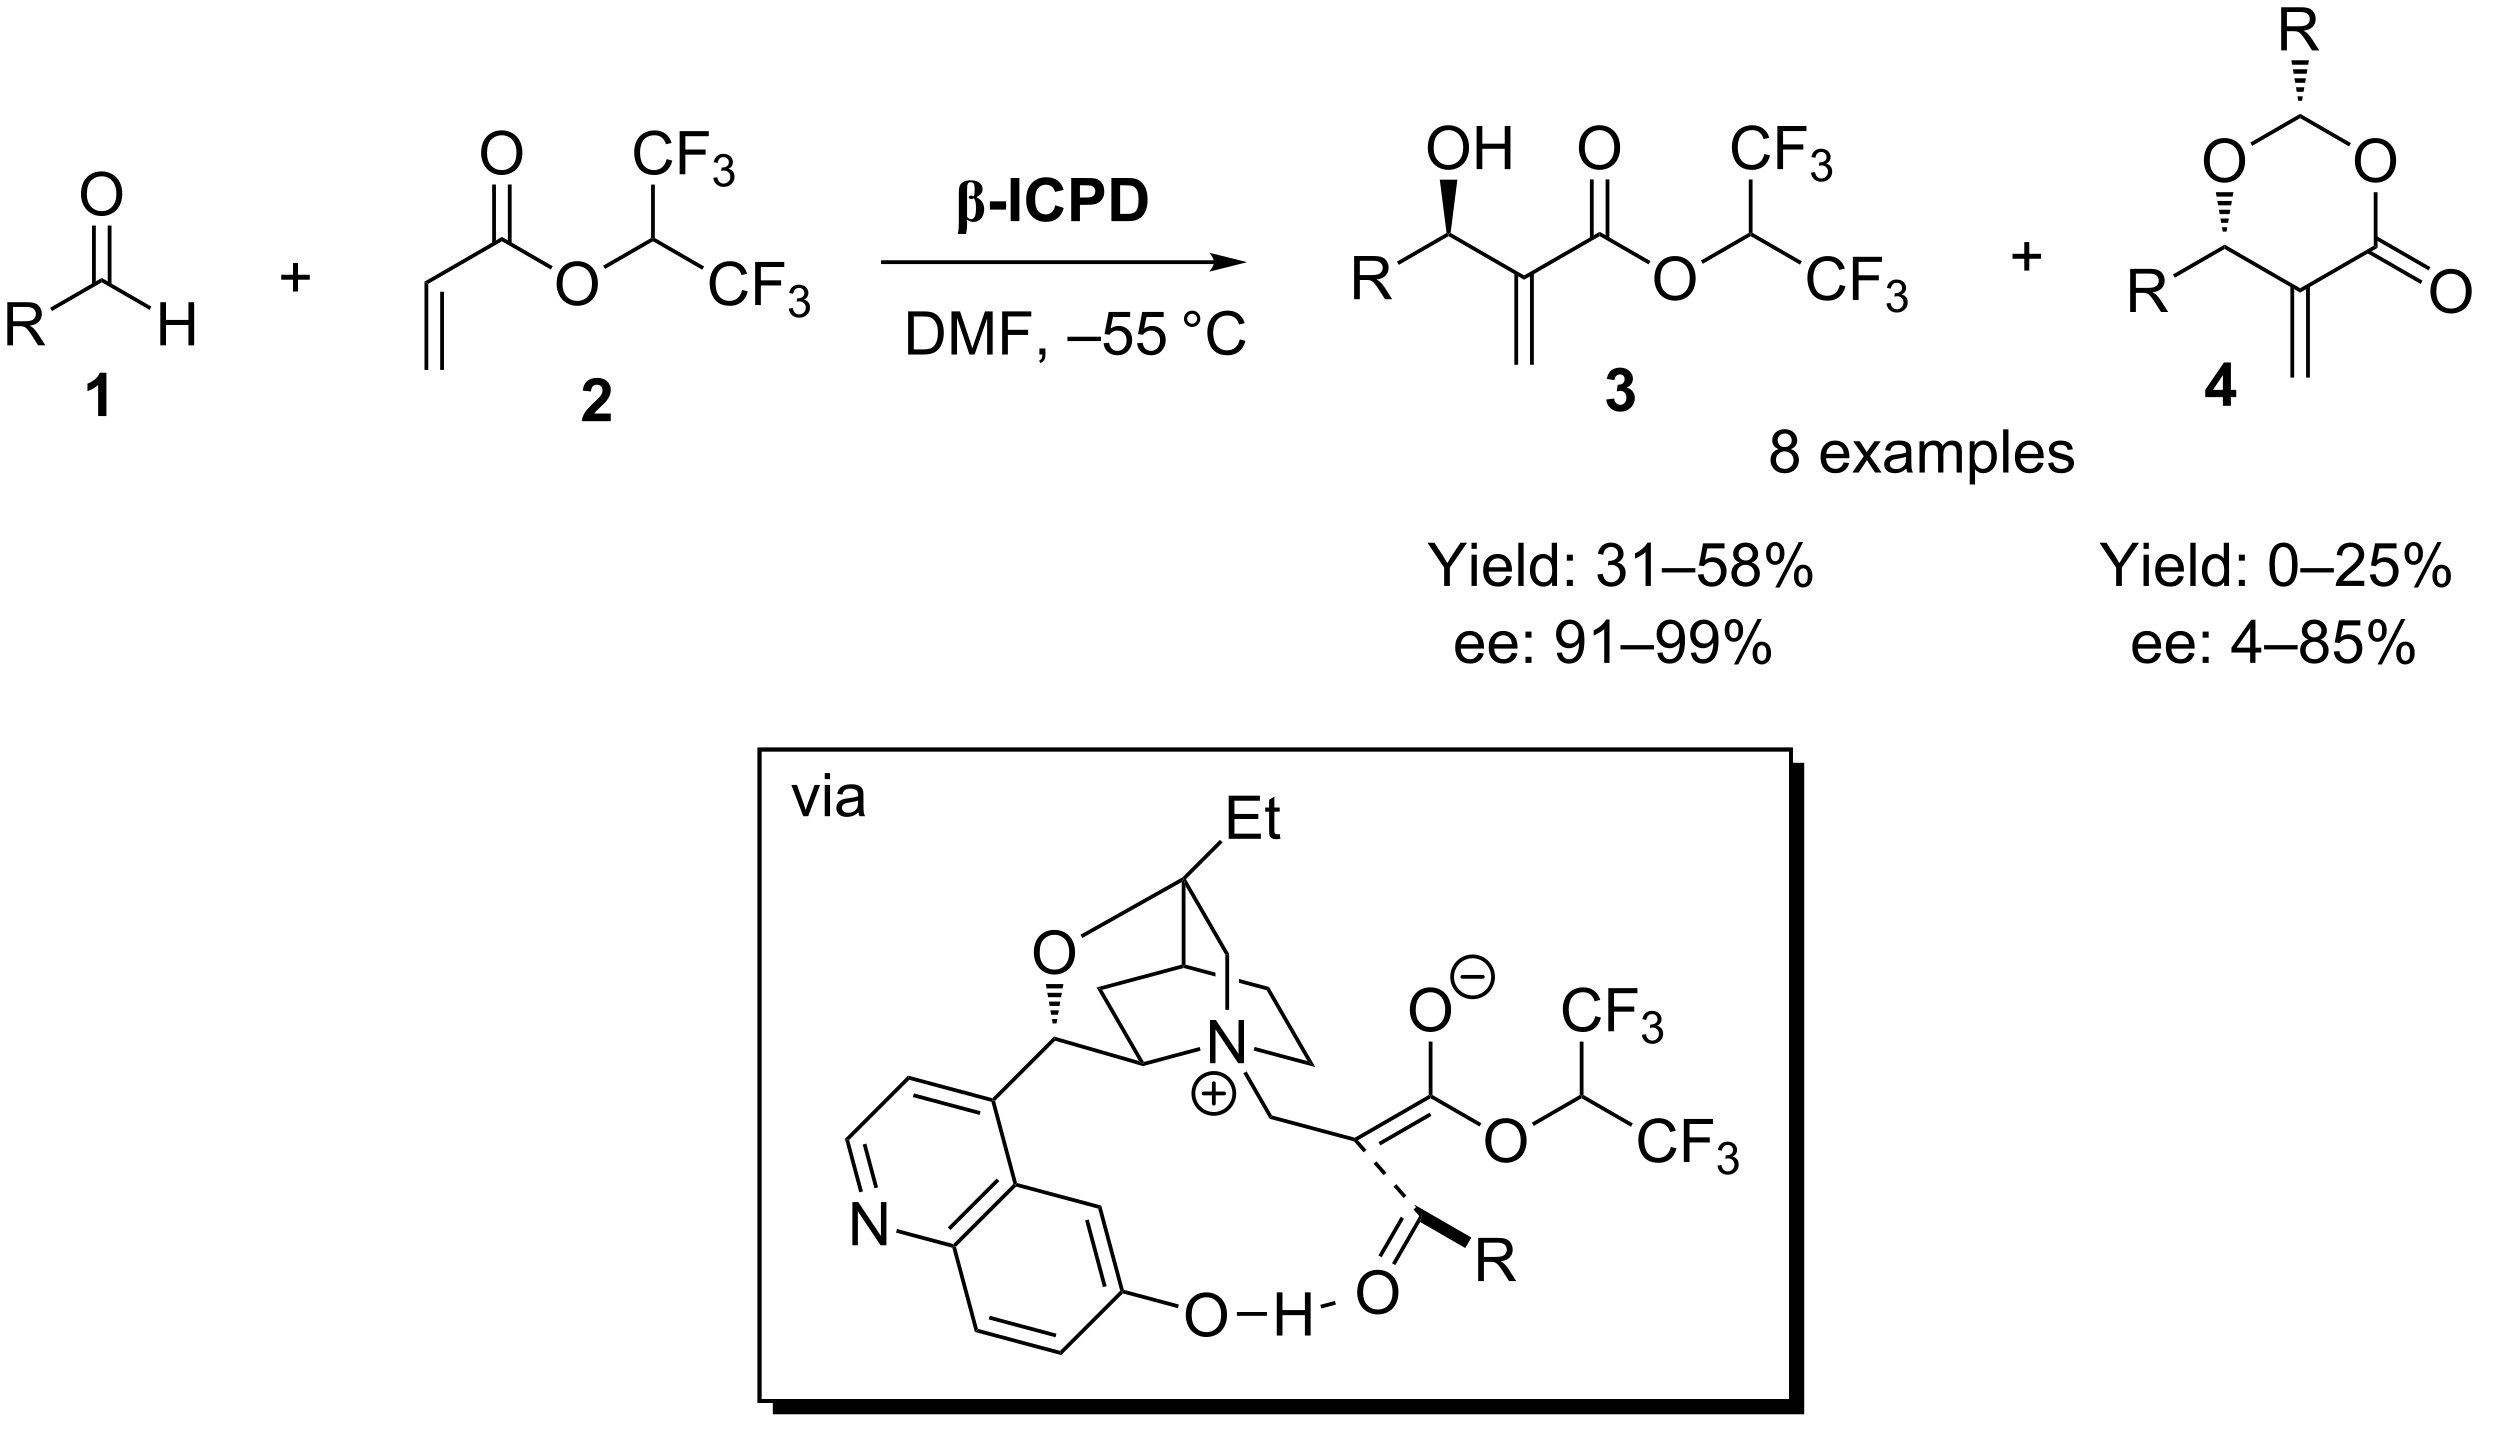 <?xml version="1.0" encoding="UTF-8"?>
<!DOCTYPE svg PUBLIC '-//W3C//DTD SVG 1.0//EN'
          'http://www.w3.org/TR/2001/REC-SVG-20010904/DTD/svg10.dtd'>
<svg stroke-dasharray="none" shape-rendering="auto" xmlns="http://www.w3.org/2000/svg" font-family="'Dialog'" text-rendering="auto" width="452" fill-opacity="1" color-interpolation="auto" color-rendering="auto" preserveAspectRatio="xMidYMid meet" font-size="12px" viewBox="0 0 452 261" fill="black" xmlns:xlink="http://www.w3.org/1999/xlink" stroke="black" image-rendering="auto" stroke-miterlimit="10" stroke-linecap="square" stroke-linejoin="miter" font-style="normal" stroke-width="1" height="261" stroke-dashoffset="0" font-weight="normal" stroke-opacity="1"
><!--Generated by the Batik Graphics2D SVG Generator--><defs id="genericDefs"
  /><g
  ><defs id="defs1"
    ><clipPath clipPathUnits="userSpaceOnUse" id="clipPath1"
      ><path d="M1.29 1.632 L339.553 1.632 L339.553 197.039 L1.29 197.039 L1.29 1.632 Z"
      /></clipPath
      ><clipPath clipPathUnits="userSpaceOnUse" id="clipPath2"
      ><path d="M24.981 53.785 L24.981 243.72 L353.301 243.72 L353.301 53.785 Z"
      /></clipPath
      ><clipPath clipPathUnits="userSpaceOnUse" id="clipPath3"
      ><path d="M24.981 53.785 L24.981 242.786 L352.867 242.786 L352.867 53.785 Z"
      /></clipPath
    ></defs
    ><g transform="scale(1.333,1.333) translate(-1.29,-1.632) matrix(1.029,0,0,1.029,-24.406,-53.691)"
    ><path d="M63.593 92.192 L63.593 90.632 L62.043 90.632 L62.043 89.98 L63.593 89.98 L63.593 88.432 L64.253 88.432 L64.253 89.98 L65.801 89.98 L65.801 90.632 L64.253 90.632 L64.253 92.192 L63.593 92.192 Z" stroke="none" clip-path="url(#clipPath3)"
    /></g
    ><g transform="matrix(1.371,0,0,1.371,-34.261,-73.764)"
    ><path d="M80.969 90.94 L81.469 91.229 L81.469 102.585 L80.969 102.585 ZM83.039 92.279 L83.039 102.585 L83.539 102.585 L83.539 92.279 Z" stroke="none" clip-path="url(#clipPath3)"
    /></g
    ><g transform="matrix(1.371,0,0,1.371,-34.261,-73.764)"
    ><path d="M81.469 91.229 L80.969 90.94 L91.177 85.045 L91.177 85.623 Z" stroke="none" clip-path="url(#clipPath3)"
    /></g
    ><g transform="matrix(1.371,0,0,1.371,-34.261,-73.764)"
    ><path d="M88.438 74.012 Q88.438 72.594 89.198 71.794 Q89.959 70.992 91.163 70.992 Q91.949 70.992 92.581 71.37 Q93.215 71.745 93.546 72.418 Q93.88 73.091 93.88 73.945 Q93.88 74.812 93.531 75.495 Q93.181 76.178 92.539 76.53 Q91.9 76.882 91.157 76.882 Q90.355 76.882 89.721 76.494 Q89.09 76.103 88.764 75.433 Q88.438 74.76 88.438 74.012 ZM89.214 74.022 Q89.214 75.052 89.765 75.645 Q90.319 76.235 91.155 76.235 Q92.004 76.235 92.552 75.637 Q93.104 75.039 93.104 73.942 Q93.104 73.246 92.868 72.728 Q92.633 72.211 92.18 71.926 Q91.729 71.639 91.165 71.639 Q90.366 71.639 89.788 72.19 Q89.214 72.739 89.214 74.022 Z" stroke="none" clip-path="url(#clipPath3)"
    /></g
    ><g transform="matrix(1.371,0,0,1.371,-34.261,-73.764)"
    ><path d="M92.462 85.932 L92.462 78.135 L91.962 78.135 L91.962 85.932 ZM90.392 85.932 L90.392 78.135 L89.892 78.135 L89.892 85.932 Z" stroke="none" clip-path="url(#clipPath3)"
    /></g
    ><g transform="matrix(1.371,0,0,1.371,-34.261,-73.764)"
    ><path d="M98.396 91.263 Q98.396 89.844 99.156 89.045 Q99.917 88.243 101.121 88.243 Q101.907 88.243 102.539 88.62 Q103.173 88.996 103.504 89.668 Q103.838 90.341 103.838 91.195 Q103.838 92.062 103.489 92.746 Q103.139 93.429 102.498 93.781 Q101.858 94.133 101.116 94.133 Q100.313 94.133 99.679 93.745 Q99.048 93.354 98.722 92.683 Q98.396 92.011 98.396 91.263 ZM99.172 91.273 Q99.172 92.303 99.723 92.896 Q100.277 93.486 101.113 93.486 Q101.962 93.486 102.51 92.888 Q103.062 92.29 103.062 91.193 Q103.062 90.497 102.826 89.979 Q102.591 89.462 102.138 89.177 Q101.688 88.89 101.123 88.89 Q100.324 88.89 99.747 89.441 Q99.172 89.989 99.172 91.273 Z" stroke="none" clip-path="url(#clipPath3)"
    /></g
    ><g transform="matrix(1.371,0,0,1.371,-34.261,-73.764)"
    ><path d="M91.177 85.623 L91.177 85.045 L97.876 88.913 L97.626 89.347 Z" stroke="none" clip-path="url(#clipPath3)"
    /></g
    ><g transform="matrix(1.371,0,0,1.371,-34.261,-73.764)"
    ><path d="M104.778 89.271 L104.528 88.838 L110.85 85.19 L111.1 85.334 L111.1 85.623 Z" stroke="none" clip-path="url(#clipPath3)"
    /></g
    ><g transform="matrix(1.371,0,0,1.371,-34.261,-73.764)"
    ><path d="M122.857 92.039 L123.61 92.228 Q123.374 93.157 122.758 93.646 Q122.142 94.133 121.255 94.133 Q120.334 94.133 119.756 93.757 Q119.182 93.382 118.879 92.673 Q118.579 91.961 118.579 91.146 Q118.579 90.256 118.918 89.596 Q119.26 88.934 119.886 88.589 Q120.512 88.245 121.265 88.245 Q122.119 88.245 122.701 88.68 Q123.284 89.115 123.514 89.904 L122.771 90.077 Q122.575 89.456 122.197 89.174 Q121.822 88.89 121.25 88.89 Q120.595 88.89 120.152 89.205 Q119.712 89.518 119.534 90.049 Q119.355 90.579 119.355 91.141 Q119.355 91.868 119.567 92.409 Q119.78 92.95 120.225 93.219 Q120.672 93.486 121.193 93.486 Q121.824 93.486 122.261 93.121 Q122.701 92.756 122.857 92.039 ZM124.576 94.034 L124.576 88.344 L128.417 88.344 L128.417 89.014 L125.329 89.014 L125.329 90.776 L128 90.776 L128 91.449 L125.329 91.449 L125.329 94.034 L124.576 94.034 Z" stroke="none" clip-path="url(#clipPath3)"
    /></g
    ><g transform="matrix(1.371,0,0,1.371,-34.261,-73.764)"
    ><path d="M129.014 94.497 L129.538 94.427 Q129.629 94.873 129.845 95.069 Q130.062 95.265 130.375 95.265 Q130.743 95.265 130.998 95.009 Q131.254 94.753 131.254 94.374 Q131.254 94.013 131.017 93.78 Q130.782 93.546 130.417 93.546 Q130.27 93.546 130.049 93.604 L130.107 93.144 Q130.159 93.15 130.19 93.15 Q130.526 93.15 130.794 92.975 Q131.062 92.8 131.062 92.435 Q131.062 92.148 130.866 91.96 Q130.672 91.77 130.363 91.77 Q130.056 91.77 129.853 91.962 Q129.649 92.154 129.59 92.538 L129.066 92.445 Q129.163 91.917 129.503 91.628 Q129.845 91.339 130.351 91.339 Q130.701 91.339 130.994 91.488 Q131.289 91.638 131.444 91.898 Q131.599 92.156 131.599 92.447 Q131.599 92.725 131.45 92.952 Q131.302 93.179 131.011 93.313 Q131.39 93.4 131.599 93.676 Q131.809 93.949 131.809 94.363 Q131.809 94.922 131.401 95.312 Q130.994 95.7 130.371 95.7 Q129.81 95.7 129.437 95.366 Q129.066 95.03 129.014 94.497 Z" stroke="none" clip-path="url(#clipPath3)"
    /></g
    ><g transform="matrix(1.371,0,0,1.371,-34.261,-73.764)"
    ><path d="M111.1 85.623 L111.1 85.334 L111.35 85.19 L117.85 88.943 L117.6 89.376 Z" stroke="none" clip-path="url(#clipPath3)"
    /></g
    ><g transform="matrix(1.371,0,0,1.371,-34.261,-73.764)"
    ><path d="M112.899 74.788 L113.652 74.977 Q113.416 75.906 112.8 76.395 Q112.184 76.882 111.297 76.882 Q110.375 76.882 109.798 76.507 Q109.224 76.132 108.921 75.422 Q108.621 74.711 108.621 73.895 Q108.621 73.005 108.96 72.345 Q109.302 71.683 109.928 71.339 Q110.554 70.995 111.307 70.995 Q112.161 70.995 112.743 71.429 Q113.326 71.864 113.556 72.653 L112.813 72.827 Q112.617 72.206 112.239 71.924 Q111.864 71.639 111.291 71.639 Q110.637 71.639 110.194 71.955 Q109.754 72.268 109.576 72.798 Q109.397 73.329 109.397 73.89 Q109.397 74.618 109.609 75.158 Q109.822 75.699 110.267 75.968 Q110.714 76.235 111.235 76.235 Q111.866 76.235 112.303 75.87 Q112.743 75.505 112.899 74.788 ZM114.618 76.784 L114.618 71.093 L118.459 71.093 L118.459 71.763 L115.371 71.763 L115.371 73.525 L118.042 73.525 L118.042 74.198 L115.371 74.198 L115.371 76.784 L114.618 76.784 Z" stroke="none" clip-path="url(#clipPath3)"
    /></g
    ><g transform="matrix(1.371,0,0,1.371,-34.261,-73.764)"
    ><path d="M119.056 77.246 L119.58 77.176 Q119.671 77.623 119.887 77.819 Q120.104 78.014 120.417 78.014 Q120.785 78.014 121.04 77.758 Q121.296 77.502 121.296 77.124 Q121.296 76.763 121.059 76.53 Q120.824 76.295 120.459 76.295 Q120.312 76.295 120.091 76.353 L120.149 75.893 Q120.201 75.899 120.232 75.899 Q120.568 75.899 120.836 75.724 Q121.104 75.55 121.104 75.185 Q121.104 74.897 120.908 74.709 Q120.713 74.519 120.405 74.519 Q120.098 74.519 119.894 74.711 Q119.691 74.903 119.632 75.287 L119.108 75.194 Q119.205 74.666 119.545 74.377 Q119.887 74.088 120.393 74.088 Q120.743 74.088 121.036 74.237 Q121.331 74.387 121.486 74.647 Q121.641 74.905 121.641 75.196 Q121.641 75.474 121.492 75.701 Q121.344 75.928 121.053 76.062 Q121.432 76.149 121.641 76.425 Q121.851 76.699 121.851 77.112 Q121.851 77.671 121.443 78.061 Q121.036 78.449 120.413 78.449 Q119.852 78.449 119.479 78.115 Q119.108 77.78 119.056 77.246 Z" stroke="none" clip-path="url(#clipPath3)"
    /></g
    ><g transform="matrix(1.371,0,0,1.371,-34.261,-73.764)"
    ><path d="M111.35 85.19 L111.1 85.334 L110.85 85.19 L110.85 78.149 L111.35 78.149 Z" stroke="none" clip-path="url(#clipPath3)"
    /></g
    ><g transform="matrix(1.371,0,0,1.371,-34.261,-73.764)"
    ><path d="M185.084 88.128 L141.427 88.128 L141.177 88.128 L141.177 88.628 L141.427 88.628 L185.084 88.628 L185.334 88.628 L185.334 88.128 L185.084 88.128 ZM189.459 88.378 L184.459 87.128 C184.459 87.128 185.084 87.831 185.084 88.378 C185.084 88.925 184.459 89.628 184.459 89.628 Z" stroke="none" clip-path="url(#clipPath3)"
    /></g
    ><g transform="matrix(1.371,0,0,1.371,-34.261,-73.764)"
    ><path d="M203.564 93.258 L203.564 87.567 L206.087 87.567 Q206.847 87.567 207.243 87.72 Q207.639 87.872 207.875 88.261 Q208.113 88.649 208.113 89.12 Q208.113 89.725 207.72 90.142 Q207.329 90.556 206.508 90.667 Q206.809 90.812 206.964 90.952 Q207.293 91.255 207.588 91.708 L208.579 93.258 L207.632 93.258 L206.879 92.073 Q206.547 91.56 206.333 91.288 Q206.12 91.017 205.952 90.908 Q205.784 90.799 205.608 90.758 Q205.481 90.729 205.189 90.729 L204.316 90.729 L204.316 93.258 L203.564 93.258 ZM204.316 90.077 L205.934 90.077 Q206.452 90.077 206.741 89.971 Q207.034 89.865 207.184 89.63 Q207.337 89.394 207.337 89.12 Q207.337 88.716 207.042 88.457 Q206.749 88.196 206.118 88.196 L204.316 88.196 L204.316 90.077 Z" stroke="none" clip-path="url(#clipPath3)"
    /></g
    ><g transform="matrix(1.371,0,0,1.371,-34.261,-73.764)"
    ><path d="M209.458 88.736 L209.208 88.302 L215.753 84.523 L216.02 84.657 L216.02 84.946 Z" stroke="none" clip-path="url(#clipPath3)"
    /></g
    ><g transform="matrix(1.371,0,0,1.371,-34.261,-73.764)"
    ><path d="M213.281 73.335 Q213.281 71.917 214.042 71.118 Q214.803 70.315 216.006 70.315 Q216.793 70.315 217.424 70.693 Q218.058 71.069 218.389 71.741 Q218.723 72.414 218.723 73.268 Q218.723 74.135 218.374 74.818 Q218.024 75.501 217.383 75.853 Q216.744 76.205 216.001 76.205 Q215.198 76.205 214.565 75.817 Q213.933 75.427 213.607 74.756 Q213.281 74.083 213.281 73.335 ZM214.057 73.346 Q214.057 74.376 214.608 74.968 Q215.162 75.558 215.998 75.558 Q216.847 75.558 217.396 74.961 Q217.947 74.363 217.947 73.266 Q217.947 72.57 217.711 72.052 Q217.476 71.534 217.023 71.25 Q216.573 70.962 216.008 70.962 Q215.209 70.962 214.632 71.514 Q214.057 72.062 214.057 73.346 ZM219.716 76.107 L219.716 70.416 L220.469 70.416 L220.469 72.753 L223.427 72.753 L223.427 70.416 L224.18 70.416 L224.18 76.107 L223.427 76.107 L223.427 73.424 L220.469 73.424 L220.469 76.107 L219.716 76.107 Z" stroke="none" clip-path="url(#clipPath3)"
    /></g
    ><g transform="matrix(1.371,0,0,1.371,-34.261,-73.764)"
    ><path d="M216.287 84.523 L216.02 84.657 L215.753 84.523 L214.86 77.499 L217.18 77.499 Z" stroke="none" clip-path="url(#clipPath3)"
    /></g
    ><g transform="matrix(1.371,0,0,1.371,-34.261,-73.764)"
    ><path d="M216.02 84.946 L216.02 84.657 L216.287 84.523 L225.978 90.119 L225.978 90.696 Z" stroke="none" clip-path="url(#clipPath3)"
    /></g
    ><g transform="matrix(1.371,0,0,1.371,-34.261,-73.764)"
    ><path d="M224.693 89.81 L224.693 101.908 L225.193 101.908 L225.193 89.81 ZM226.763 89.811 L226.763 101.908 L227.263 101.908 L227.263 89.811 Z" stroke="none" clip-path="url(#clipPath3)"
    /></g
    ><g transform="matrix(1.371,0,0,1.371,-34.261,-73.764)"
    ><path d="M225.978 90.696 L225.978 90.119 L235.943 84.369 L235.943 84.946 Z" stroke="none" clip-path="url(#clipPath3)"
    /></g
    ><g transform="matrix(1.371,0,0,1.371,-34.261,-73.764)"
    ><path d="M233.204 73.335 Q233.204 71.917 233.965 71.118 Q234.726 70.315 235.929 70.315 Q236.716 70.315 237.347 70.693 Q237.981 71.069 238.312 71.741 Q238.646 72.414 238.646 73.268 Q238.646 74.135 238.297 74.818 Q237.947 75.501 237.306 75.853 Q236.666 76.205 235.924 76.205 Q235.121 76.205 234.487 75.817 Q233.856 75.427 233.53 74.756 Q233.204 74.083 233.204 73.335 ZM233.98 73.346 Q233.98 74.376 234.531 74.968 Q235.085 75.558 235.921 75.558 Q236.77 75.558 237.319 74.961 Q237.87 74.363 237.87 73.266 Q237.87 72.57 237.634 72.052 Q237.399 71.534 236.946 71.25 Q236.496 70.962 235.931 70.962 Q235.132 70.962 234.555 71.514 Q233.98 72.062 233.98 73.346 Z" stroke="none" clip-path="url(#clipPath3)"
    /></g
    ><g transform="matrix(1.371,0,0,1.371,-34.261,-73.764)"
    ><path d="M237.228 85.255 L237.228 77.459 L236.728 77.459 L236.728 85.255 ZM235.158 85.255 L235.158 77.459 L234.658 77.459 L234.658 85.255 Z" stroke="none" clip-path="url(#clipPath3)"
    /></g
    ><g transform="matrix(1.371,0,0,1.371,-34.261,-73.764)"
    ><path d="M243.162 90.586 Q243.162 89.168 243.923 88.368 Q244.684 87.566 245.887 87.566 Q246.674 87.566 247.305 87.944 Q247.939 88.319 248.27 88.992 Q248.604 89.665 248.604 90.519 Q248.604 91.386 248.255 92.069 Q247.905 92.752 247.264 93.104 Q246.624 93.456 245.882 93.456 Q245.079 93.456 244.445 93.068 Q243.814 92.677 243.488 92.007 Q243.162 91.334 243.162 90.586 ZM243.938 90.597 Q243.938 91.626 244.489 92.219 Q245.043 92.809 245.879 92.809 Q246.728 92.809 247.276 92.211 Q247.828 91.614 247.828 90.516 Q247.828 89.82 247.592 89.303 Q247.357 88.785 246.904 88.5 Q246.454 88.213 245.889 88.213 Q245.09 88.213 244.513 88.764 Q243.938 89.313 243.938 90.597 Z" stroke="none" clip-path="url(#clipPath3)"
    /></g
    ><g transform="matrix(1.371,0,0,1.371,-34.261,-73.764)"
    ><path d="M235.943 84.946 L235.943 84.369 L242.642 88.237 L242.392 88.67 Z" stroke="none" clip-path="url(#clipPath3)"
    /></g
    ><g transform="matrix(1.371,0,0,1.371,-34.261,-73.764)"
    ><path d="M249.543 88.593 L249.293 88.16 L255.609 84.513 L255.859 84.657 L255.859 84.946 Z" stroke="none" clip-path="url(#clipPath3)"
    /></g
    ><g transform="matrix(1.371,0,0,1.371,-34.261,-73.764)"
    ><path d="M267.616 91.362 L268.369 91.552 Q268.134 92.481 267.518 92.97 Q266.902 93.456 266.014 93.456 Q265.093 93.456 264.516 93.081 Q263.941 92.706 263.639 91.997 Q263.338 91.285 263.338 90.47 Q263.338 89.579 263.677 88.92 Q264.019 88.257 264.645 87.913 Q265.272 87.569 266.025 87.569 Q266.879 87.569 267.461 88.004 Q268.043 88.438 268.274 89.228 L267.531 89.401 Q267.334 88.78 266.956 88.498 Q266.581 88.213 266.009 88.213 Q265.354 88.213 264.912 88.529 Q264.472 88.842 264.293 89.373 Q264.115 89.903 264.115 90.465 Q264.115 91.192 264.327 91.733 Q264.539 92.273 264.984 92.543 Q265.432 92.809 265.952 92.809 Q266.584 92.809 267.021 92.444 Q267.461 92.079 267.616 91.362 ZM269.336 93.358 L269.336 87.667 L273.176 87.667 L273.176 88.337 L270.089 88.337 L270.089 90.1 L272.76 90.1 L272.76 90.772 L270.089 90.772 L270.089 93.358 L269.336 93.358 Z" stroke="none" clip-path="url(#clipPath3)"
    /></g
    ><g transform="matrix(1.371,0,0,1.371,-34.261,-73.764)"
    ><path d="M273.774 93.82 L274.298 93.75 Q274.389 94.197 274.604 94.393 Q274.822 94.589 275.134 94.589 Q275.503 94.589 275.757 94.332 Q276.013 94.076 276.013 93.698 Q276.013 93.337 275.776 93.104 Q275.542 92.869 275.177 92.869 Q275.029 92.869 274.808 92.927 L274.866 92.467 Q274.919 92.473 274.95 92.473 Q275.286 92.473 275.553 92.298 Q275.821 92.124 275.821 91.759 Q275.821 91.472 275.625 91.283 Q275.431 91.093 275.122 91.093 Q274.816 91.093 274.612 91.285 Q274.408 91.477 274.35 91.862 L273.826 91.769 Q273.923 91.241 274.263 90.951 Q274.604 90.662 275.111 90.662 Q275.46 90.662 275.753 90.812 Q276.048 90.961 276.204 91.221 Q276.359 91.479 276.359 91.77 Q276.359 92.048 276.209 92.275 Q276.062 92.502 275.771 92.636 Q276.149 92.724 276.359 92.999 Q276.568 93.273 276.568 93.686 Q276.568 94.245 276.161 94.635 Q275.753 95.023 275.13 95.023 Q274.569 95.023 274.197 94.69 Q273.826 94.354 273.774 93.82 Z" stroke="none" clip-path="url(#clipPath3)"
    /></g
    ><g transform="matrix(1.371,0,0,1.371,-34.261,-73.764)"
    ><path d="M255.859 84.946 L255.859 84.657 L256.109 84.513 L262.609 88.266 L262.359 88.699 Z" stroke="none" clip-path="url(#clipPath3)"
    /></g
    ><g transform="matrix(1.371,0,0,1.371,-34.261,-73.764)"
    ><path d="M257.658 74.112 L258.411 74.301 Q258.176 75.23 257.56 75.719 Q256.944 76.205 256.056 76.205 Q255.135 76.205 254.558 75.83 Q253.983 75.455 253.68 74.746 Q253.38 74.034 253.38 73.219 Q253.38 72.329 253.719 71.669 Q254.061 71.006 254.687 70.662 Q255.313 70.318 256.067 70.318 Q256.921 70.318 257.503 70.753 Q258.085 71.188 258.315 71.977 L257.573 72.15 Q257.376 71.529 256.998 71.247 Q256.623 70.962 256.051 70.962 Q255.396 70.962 254.954 71.278 Q254.514 71.591 254.335 72.122 Q254.157 72.652 254.157 73.214 Q254.157 73.941 254.369 74.482 Q254.581 75.023 255.026 75.292 Q255.474 75.558 255.994 75.558 Q256.625 75.558 257.063 75.194 Q257.503 74.829 257.658 74.112 ZM259.378 76.107 L259.378 70.416 L263.218 70.416 L263.218 71.087 L260.131 71.087 L260.131 72.849 L262.801 72.849 L262.801 73.522 L260.131 73.522 L260.131 76.107 L259.378 76.107 Z" stroke="none" clip-path="url(#clipPath3)"
    /></g
    ><g transform="matrix(1.371,0,0,1.371,-34.261,-73.764)"
    ><path d="M263.815 76.569 L264.339 76.499 Q264.431 76.946 264.646 77.142 Q264.864 77.338 265.176 77.338 Q265.545 77.338 265.799 77.082 Q266.055 76.826 266.055 76.447 Q266.055 76.086 265.818 75.853 Q265.584 75.618 265.219 75.618 Q265.071 75.618 264.85 75.677 L264.908 75.217 Q264.961 75.222 264.992 75.222 Q265.327 75.222 265.595 75.048 Q265.863 74.873 265.863 74.508 Q265.863 74.221 265.667 74.033 Q265.473 73.842 265.164 73.842 Q264.858 73.842 264.654 74.035 Q264.45 74.227 264.392 74.611 L263.868 74.518 Q263.965 73.99 264.305 73.701 Q264.646 73.412 265.153 73.412 Q265.502 73.412 265.795 73.561 Q266.09 73.71 266.245 73.971 Q266.401 74.229 266.401 74.52 Q266.401 74.797 266.251 75.025 Q266.104 75.251 265.813 75.385 Q266.191 75.473 266.401 75.748 Q266.61 76.022 266.61 76.436 Q266.61 76.995 266.203 77.385 Q265.795 77.773 265.172 77.773 Q264.611 77.773 264.239 77.439 Q263.868 77.103 263.815 76.569 Z" stroke="none" clip-path="url(#clipPath3)"
    /></g
    ><g transform="matrix(1.371,0,0,1.371,-34.261,-73.764)"
    ><path d="M256.109 84.513 L255.859 84.657 L255.609 84.513 L255.609 77.473 L256.109 77.473 Z" stroke="none" clip-path="url(#clipPath3)"
    /></g
    ><g transform="matrix(1.371,0,0,1.371,-34.261,-73.764)"
    ><path d="M152.373 84.666 L151.294 84.666 Q151.434 84.159 151.434 83.23 L151.434 79.32 Q151.434 78.642 151.553 78.313 Q151.675 77.985 152.037 77.783 Q152.402 77.581 153.007 77.581 Q153.776 77.581 154.172 77.915 Q154.568 78.249 154.568 78.751 Q154.568 79.421 153.748 79.806 Q154.78 80.314 154.78 81.416 Q154.78 82.092 154.392 82.583 Q154.004 83.075 153.328 83.075 Q152.914 83.075 152.521 82.767 L152.521 83.355 Q152.521 84.123 152.373 84.666 ZM152.521 82.387 Q152.744 82.702 153.054 82.702 Q153.383 82.702 153.541 82.368 Q153.698 82.035 153.698 81.191 Q153.698 80.236 153.414 79.954 Q153.248 80.047 153.07 80.047 Q152.746 80.047 152.746 79.822 Q152.746 79.6 153.062 79.6 Q153.256 79.6 153.414 79.685 Q153.53 79.367 153.53 78.813 Q153.53 78.238 153.416 78.034 Q153.305 77.827 152.992 77.827 Q152.728 77.827 152.624 78.021 Q152.521 78.215 152.521 78.862 L152.521 82.387 Z" stroke="none" clip-path="url(#clipPath3)"
    /></g
    ><g transform="matrix(1.371,0,0,1.371,-34.261,-73.764)"
    ><path d="M155.528 81.447 L155.528 80.358 L157.671 80.358 L157.671 81.447 L155.528 81.447 ZM158.271 82.966 L158.271 77.275 L159.42 77.275 L159.42 82.966 L158.271 82.966 ZM164.157 80.873 L165.27 81.227 Q165.014 82.159 164.419 82.612 Q163.823 83.065 162.907 83.065 Q161.774 83.065 161.044 82.291 Q160.314 81.514 160.314 80.171 Q160.314 78.751 161.047 77.964 Q161.781 77.177 162.977 77.177 Q164.02 77.177 164.672 77.796 Q165.06 78.161 165.255 78.844 L164.118 79.115 Q164.018 78.673 163.697 78.417 Q163.376 78.161 162.918 78.161 Q162.286 78.161 161.89 78.616 Q161.497 79.069 161.497 80.086 Q161.497 81.165 161.885 81.623 Q162.273 82.081 162.894 82.081 Q163.352 82.081 163.681 81.791 Q164.012 81.499 164.157 80.873 ZM166.257 82.966 L166.257 77.275 L168.1 77.275 Q169.148 77.275 169.466 77.361 Q169.955 77.488 170.284 77.917 Q170.615 78.347 170.615 79.025 Q170.615 79.55 170.424 79.907 Q170.235 80.264 169.942 80.469 Q169.65 80.671 169.347 80.738 Q168.936 80.818 168.154 80.818 L167.406 80.818 L167.406 82.966 L166.257 82.966 ZM167.406 78.238 L167.406 79.853 L168.035 79.853 Q168.713 79.853 168.941 79.765 Q169.171 79.674 169.301 79.486 Q169.433 79.294 169.433 79.04 Q169.433 78.73 169.249 78.528 Q169.068 78.326 168.788 78.277 Q168.581 78.238 167.96 78.238 L167.406 78.238 ZM171.555 77.275 L173.656 77.275 Q174.365 77.275 174.738 77.384 Q175.24 77.532 175.597 77.91 Q175.954 78.285 176.14 78.831 Q176.327 79.374 176.327 80.174 Q176.327 80.878 176.151 81.385 Q175.939 82.006 175.543 82.392 Q175.242 82.682 174.735 82.845 Q174.355 82.966 173.718 82.966 L171.555 82.966 L171.555 77.275 ZM172.704 78.238 L172.704 82.006 L173.563 82.006 Q174.044 82.006 174.256 81.952 Q174.536 81.882 174.72 81.716 Q174.906 81.548 175.023 81.168 Q175.139 80.785 175.139 80.125 Q175.139 79.465 175.023 79.113 Q174.906 78.758 174.696 78.562 Q174.487 78.362 174.163 78.293 Q173.923 78.238 173.221 78.238 L172.704 78.238 Z" stroke="none" clip-path="url(#clipPath3)"
    /></g
    ><g transform="matrix(1.371,0,0,1.371,-34.261,-73.764)"
    ><path d="M144.747 100.555 L144.747 94.865 L146.708 94.865 Q147.371 94.865 147.72 94.945 Q148.209 95.059 148.556 95.354 Q149.006 95.734 149.229 96.327 Q149.451 96.917 149.451 97.678 Q149.451 98.327 149.299 98.829 Q149.149 99.329 148.911 99.657 Q148.675 99.983 148.393 100.172 Q148.113 100.361 147.715 100.46 Q147.316 100.555 146.801 100.555 L144.747 100.555 ZM145.5 99.882 L146.716 99.882 Q147.278 99.882 147.599 99.779 Q147.919 99.673 148.108 99.484 Q148.377 99.215 148.525 98.764 Q148.675 98.312 148.675 97.667 Q148.675 96.774 148.383 96.296 Q148.09 95.814 147.671 95.651 Q147.368 95.535 146.695 95.535 L145.5 95.535 L145.5 99.882 ZM150.465 100.555 L150.465 94.865 L151.598 94.865 L152.946 98.894 Q153.133 99.455 153.218 99.735 Q153.314 99.424 153.521 98.824 L154.882 94.865 L155.897 94.865 L155.897 100.555 L155.169 100.555 L155.169 95.791 L153.516 100.555 L152.838 100.555 L151.192 95.711 L151.192 100.555 L150.465 100.555 ZM157.149 100.555 L157.149 94.865 L160.989 94.865 L160.989 95.535 L157.902 95.535 L157.902 97.297 L160.573 97.297 L160.573 97.97 L157.902 97.97 L157.902 100.555 L157.149 100.555 ZM162.06 100.555 L162.06 99.758 L162.857 99.758 L162.857 100.555 Q162.857 100.995 162.701 101.264 Q162.546 101.534 162.207 101.681 L162.013 101.383 Q162.236 101.285 162.339 101.096 Q162.445 100.91 162.456 100.555 L162.06 100.555 ZM165.755 98.777 L165.755 98.213 L170.178 98.213 L170.178 98.777 L165.755 98.777 ZM170.523 99.065 L171.256 99.003 Q171.339 99.538 171.633 99.807 Q171.931 100.076 172.35 100.076 Q172.855 100.076 173.204 99.696 Q173.554 99.316 173.554 98.687 Q173.554 98.089 173.217 97.745 Q172.883 97.398 172.34 97.398 Q172.001 97.398 171.729 97.553 Q171.458 97.706 171.302 97.949 L170.648 97.864 L171.199 94.942 L174.027 94.942 L174.027 95.61 L171.758 95.61 L171.45 97.139 Q171.962 96.782 172.526 96.782 Q173.272 96.782 173.784 97.3 Q174.297 97.815 174.297 98.625 Q174.297 99.398 173.846 99.96 Q173.298 100.654 172.35 100.654 Q171.574 100.654 171.082 100.219 Q170.593 99.781 170.523 99.065 ZM174.945 99.065 L175.677 99.003 Q175.76 99.538 176.055 99.807 Q176.352 100.076 176.772 100.076 Q177.276 100.076 177.626 99.696 Q177.975 99.316 177.975 98.687 Q177.975 98.089 177.639 97.745 Q177.305 97.398 176.761 97.398 Q176.422 97.398 176.151 97.553 Q175.879 97.706 175.724 97.949 L175.069 97.864 L175.62 94.942 L178.449 94.942 L178.449 95.61 L176.179 95.61 L175.871 97.139 Q176.384 96.782 176.948 96.782 Q177.693 96.782 178.206 97.3 Q178.718 97.815 178.718 98.625 Q178.718 99.398 178.268 99.96 Q177.719 100.654 176.772 100.654 Q175.995 100.654 175.504 100.219 Q175.015 99.781 174.945 99.065 Z" stroke="none" clip-path="url(#clipPath3)"
    /></g
    ><g transform="matrix(1.371,0,0,1.371,-34.261,-73.764)"
    ><path d="M181.127 95.843 Q181.127 95.395 181.442 95.082 Q181.761 94.766 182.203 94.766 Q182.653 94.766 182.967 95.082 Q183.282 95.395 183.282 95.843 Q183.282 96.288 182.964 96.606 Q182.648 96.922 182.203 96.922 Q181.761 96.922 181.442 96.609 Q181.127 96.293 181.127 95.843 ZM181.551 95.843 Q181.551 96.115 181.743 96.306 Q181.934 96.498 182.206 96.498 Q182.475 96.498 182.666 96.306 Q182.858 96.115 182.858 95.843 Q182.858 95.571 182.666 95.379 Q182.475 95.185 182.206 95.185 Q181.934 95.185 181.743 95.379 Q181.551 95.571 181.551 95.843 ZM188.483 98.56 L189.236 98.749 Q189 99.678 188.384 100.167 Q187.768 100.654 186.881 100.654 Q185.959 100.654 185.382 100.278 Q184.808 99.903 184.505 99.194 Q184.205 98.482 184.205 97.667 Q184.205 96.777 184.544 96.117 Q184.886 95.455 185.512 95.11 Q186.138 94.766 186.891 94.766 Q187.745 94.766 188.327 95.201 Q188.91 95.636 189.14 96.425 L188.397 96.598 Q188.201 95.977 187.823 95.695 Q187.447 95.411 186.876 95.411 Q186.221 95.411 185.778 95.726 Q185.338 96.039 185.16 96.57 Q184.981 97.1 184.981 97.662 Q184.981 98.389 185.194 98.93 Q185.406 99.471 185.851 99.74 Q186.298 100.007 186.819 100.007 Q187.45 100.007 187.887 99.642 Q188.327 99.277 188.483 98.56 Z" stroke="none" clip-path="url(#clipPath3)"
    /></g
    ><g transform="matrix(1.371,0,0,1.371,-34.261,-73.764)"
    ><path d="M291.941 89.487 L291.941 87.926 L290.391 87.926 L290.391 87.274 L291.941 87.274 L291.941 85.726 L292.601 85.726 L292.601 87.274 L294.148 87.274 L294.148 87.926 L292.601 87.926 L292.601 89.487 L291.941 89.487 Z" stroke="none" clip-path="url(#clipPath3)"
    /></g
    ><g transform="matrix(1.371,0,0,1.371,-34.261,-73.764)"
    ><path d="M305.904 94.949 L305.904 89.258 L308.428 89.258 Q309.188 89.258 309.584 89.411 Q309.98 89.564 310.216 89.952 Q310.454 90.34 310.454 90.811 Q310.454 91.416 310.06 91.833 Q309.67 92.247 308.849 92.359 Q309.149 92.503 309.305 92.643 Q309.633 92.946 309.928 93.399 L310.92 94.949 L309.972 94.949 L309.219 93.764 Q308.888 93.251 308.673 92.98 Q308.461 92.708 308.293 92.599 Q308.125 92.49 307.949 92.449 Q307.822 92.421 307.529 92.421 L306.657 92.421 L306.657 94.949 L305.904 94.949 ZM306.657 91.769 L308.275 91.769 Q308.792 91.769 309.082 91.662 Q309.375 91.556 309.525 91.321 Q309.677 91.085 309.677 90.811 Q309.677 90.407 309.382 90.148 Q309.09 89.887 308.459 89.887 L306.657 89.887 L306.657 91.769 Z" stroke="none" clip-path="url(#clipPath3)"
    /></g
    ><g transform="matrix(1.371,0,0,1.371,-34.261,-73.764)"
    ><path d="M318.361 86.06 L318.361 86.638 L311.799 90.427 L311.549 89.994 Z" stroke="none" clip-path="url(#clipPath3)"
    /></g
    ><g transform="matrix(1.371,0,0,1.371,-34.261,-73.764)"
    ><path d="M318.361 86.638 L318.361 86.06 L328.319 91.81 L328.319 92.388 Z" stroke="none" clip-path="url(#clipPath3)"
    /></g
    ><g transform="matrix(1.371,0,0,1.371,-34.261,-73.764)"
    ><path d="M327.034 91.501 L327.034 103.6 L327.534 103.6 L327.534 91.501 ZM329.104 91.501 L329.104 103.6 L329.604 103.6 L329.604 91.501 Z" stroke="none" clip-path="url(#clipPath3)"
    /></g
    ><g transform="matrix(1.371,0,0,1.371,-34.261,-73.764)"
    ><path d="M328.319 92.388 L328.319 91.81 L338.027 86.204 L338.527 86.493 Z" stroke="none" clip-path="url(#clipPath3)"
    /></g
    ><g transform="matrix(1.371,0,0,1.371,-34.261,-73.764)"
    ><path d="M345.502 92.277 Q345.502 90.859 346.263 90.059 Q347.024 89.257 348.228 89.257 Q349.014 89.257 349.646 89.635 Q350.28 90.01 350.611 90.683 Q350.945 91.356 350.945 92.21 Q350.945 93.077 350.596 93.76 Q350.246 94.443 349.604 94.795 Q348.965 95.147 348.222 95.147 Q347.42 95.147 346.786 94.759 Q346.155 94.368 345.829 93.698 Q345.502 93.025 345.502 92.277 ZM346.279 92.288 Q346.279 93.318 346.83 93.91 Q347.384 94.5 348.22 94.5 Q349.069 94.5 349.617 93.903 Q350.168 93.305 350.168 92.207 Q350.168 91.511 349.933 90.994 Q349.697 90.476 349.245 90.192 Q348.794 89.904 348.23 89.904 Q347.43 89.904 346.853 90.456 Q346.279 91.004 346.279 92.288 Z" stroke="none" clip-path="url(#clipPath3)"
    /></g
    ><g transform="matrix(1.371,0,0,1.371,-34.261,-73.764)"
    ><path d="M337.117 87.163 L344.215 91.259 L344.465 90.826 L337.367 86.73 ZM338.152 85.37 L345.25 89.466 L345.5 89.032 L338.402 84.937 Z" stroke="none" clip-path="url(#clipPath3)"
    /></g
    ><g transform="matrix(1.371,0,0,1.371,-34.261,-73.764)"
    ><path d="M335.538 75.027 Q335.538 73.609 336.298 72.809 Q337.059 72.007 338.263 72.007 Q339.05 72.007 339.681 72.384 Q340.315 72.76 340.646 73.433 Q340.98 74.105 340.98 74.959 Q340.98 75.826 340.631 76.51 Q340.281 77.193 339.639 77.545 Q339 77.897 338.258 77.897 Q337.455 77.897 336.821 77.508 Q336.19 77.118 335.864 76.447 Q335.538 75.775 335.538 75.027 ZM336.314 75.037 Q336.314 76.067 336.865 76.66 Q337.419 77.25 338.255 77.25 Q339.104 77.25 339.652 76.652 Q340.204 76.054 340.204 74.957 Q340.204 74.261 339.968 73.743 Q339.733 73.225 339.28 72.941 Q338.829 72.654 338.265 72.654 Q337.466 72.654 336.889 73.205 Q336.314 73.753 336.314 75.037 Z" stroke="none" clip-path="url(#clipPath3)"
    /></g
    ><g transform="matrix(1.371,0,0,1.371,-34.261,-73.764)"
    ><path d="M338.527 86.493 L338.027 86.204 L338.027 79.15 L338.527 79.15 Z" stroke="none" clip-path="url(#clipPath3)"
    /></g
    ><g transform="matrix(1.371,0,0,1.371,-34.261,-73.764)"
    ><path d="M315.622 75.027 Q315.622 73.609 316.382 72.809 Q317.143 72.007 318.347 72.007 Q319.133 72.007 319.765 72.384 Q320.399 72.76 320.73 73.433 Q321.064 74.105 321.064 74.959 Q321.064 75.826 320.715 76.51 Q320.365 77.193 319.723 77.545 Q319.084 77.897 318.341 77.897 Q317.539 77.897 316.905 77.508 Q316.274 77.118 315.948 76.447 Q315.622 75.775 315.622 75.027 ZM316.398 75.037 Q316.398 76.067 316.949 76.66 Q317.503 77.25 318.339 77.25 Q319.188 77.25 319.736 76.652 Q320.288 76.054 320.288 74.957 Q320.288 74.261 320.052 73.743 Q319.817 73.225 319.364 72.941 Q318.913 72.654 318.349 72.654 Q317.55 72.654 316.973 73.205 Q316.398 73.753 316.398 75.037 Z" stroke="none" clip-path="url(#clipPath3)"
    /></g
    ><g transform="matrix(1.371,0,0,1.371,-34.261,-73.764)"
    ><path d="M318.111 84.349 L318.01 83.771 L318.712 83.771 L318.611 84.349 ZM317.909 83.194 L317.808 82.616 L318.914 82.616 L318.813 83.194 ZM317.707 82.038 L317.606 81.46 L319.117 81.46 L319.015 82.038 ZM317.504 80.883 L317.403 80.305 L319.319 80.305 L319.218 80.883 ZM317.302 79.728 L317.201 79.15 L319.521 79.15 L319.42 79.728 Z" stroke="none" clip-path="url(#clipPath3)"
    /></g
    ><g transform="matrix(1.371,0,0,1.371,-34.261,-73.764)"
    ><path d="M322.003 73.034 L321.753 72.601 L328.319 68.809 L328.319 69.387 Z" stroke="none" clip-path="url(#clipPath3)"
    /></g
    ><g transform="matrix(1.371,0,0,1.371,-34.261,-73.764)"
    ><path d="M328.319 69.387 L328.319 68.809 L335.018 72.677 L334.768 73.111 Z" stroke="none" clip-path="url(#clipPath3)"
    /></g
    ><g transform="matrix(1.371,0,0,1.371,-34.261,-73.764)"
    ><path d="M325.82 60.448 L325.82 54.757 L328.344 54.757 Q329.104 54.757 329.5 54.91 Q329.896 55.062 330.132 55.45 Q330.37 55.839 330.37 56.31 Q330.37 56.915 329.976 57.332 Q329.586 57.746 328.765 57.857 Q329.066 58.002 329.221 58.142 Q329.55 58.445 329.844 58.898 L330.836 60.448 L329.889 60.448 L329.135 59.262 Q328.804 58.75 328.589 58.478 Q328.377 58.206 328.209 58.098 Q328.041 57.989 327.865 57.948 Q327.738 57.919 327.446 57.919 L326.573 57.919 L326.573 60.448 L325.82 60.448 ZM326.573 57.267 L328.191 57.267 Q328.708 57.267 328.998 57.161 Q329.291 57.055 329.441 56.819 Q329.594 56.584 329.594 56.31 Q329.594 55.906 329.298 55.647 Q329.006 55.386 328.375 55.386 L326.573 55.386 L326.573 57.267 Z" stroke="none" clip-path="url(#clipPath3)"
    /></g
    ><g transform="matrix(1.371,0,0,1.371,-34.261,-73.764)"
    ><path d="M328.069 67.098 L327.968 66.504 L328.67 66.504 L328.569 67.098 ZM327.867 65.909 L327.766 65.315 L328.872 65.315 L328.771 65.909 ZM327.665 64.72 L327.563 64.126 L329.075 64.126 L328.974 64.72 ZM327.462 63.531 L327.361 62.937 L329.277 62.937 L329.176 63.531 ZM327.26 62.342 L327.159 61.748 L329.479 61.748 L329.378 62.342 Z" stroke="none" clip-path="url(#clipPath3)"
    /></g
    ><g transform="matrix(1.371,0,0,1.371,-34.261,-73.764)"
    ><path d="M25.953 99.346 L25.953 93.656 L28.477 93.656 Q29.237 93.656 29.633 93.808 Q30.029 93.961 30.265 94.349 Q30.503 94.737 30.503 95.208 Q30.503 95.814 30.109 96.231 Q29.719 96.644 28.898 96.756 Q29.198 96.901 29.354 97.04 Q29.682 97.343 29.977 97.796 L30.969 99.346 L30.021 99.346 L29.268 98.161 Q28.937 97.649 28.722 97.377 Q28.51 97.105 28.342 96.996 Q28.174 96.888 27.998 96.846 Q27.871 96.818 27.578 96.818 L26.706 96.818 L26.706 99.346 L25.953 99.346 ZM26.706 96.166 L28.324 96.166 Q28.841 96.166 29.131 96.06 Q29.424 95.954 29.574 95.718 Q29.726 95.483 29.726 95.208 Q29.726 94.805 29.431 94.546 Q29.139 94.284 28.508 94.284 L26.706 94.284 L26.706 96.166 Z" stroke="none" clip-path="url(#clipPath3)"
    /></g
    ><g transform="matrix(1.371,0,0,1.371,-34.261,-73.764)"
    ><path d="M31.848 94.824 L31.598 94.391 L38.41 90.457 L38.41 91.035 Z" stroke="none" clip-path="url(#clipPath3)"
    /></g
    ><g transform="matrix(1.371,0,0,1.371,-34.261,-73.764)"
    ><path d="M35.671 79.424 Q35.671 78.006 36.431 77.206 Q37.192 76.404 38.396 76.404 Q39.182 76.404 39.814 76.782 Q40.448 77.157 40.779 77.83 Q41.113 78.503 41.113 79.357 Q41.113 80.224 40.764 80.907 Q40.414 81.59 39.773 81.942 Q39.133 82.294 38.391 82.294 Q37.588 82.294 36.954 81.906 Q36.323 81.515 35.997 80.845 Q35.671 80.172 35.671 79.424 ZM36.447 79.434 Q36.447 80.464 36.998 81.057 Q37.552 81.647 38.388 81.647 Q39.237 81.647 39.785 81.049 Q40.337 80.451 40.337 79.354 Q40.337 78.658 40.101 78.14 Q39.866 77.623 39.413 77.338 Q38.962 77.051 38.398 77.051 Q37.599 77.051 37.022 77.602 Q36.447 78.151 36.447 79.434 Z" stroke="none" clip-path="url(#clipPath3)"
    /></g
    ><g transform="matrix(1.371,0,0,1.371,-34.261,-73.764)"
    ><path d="M39.695 91.344 L39.695 83.547 L39.195 83.547 L39.195 91.344 ZM37.625 91.344 L37.625 83.547 L37.125 83.547 L37.125 91.344 Z" stroke="none" clip-path="url(#clipPath3)"
    /></g
    ><g transform="matrix(1.371,0,0,1.371,-34.261,-73.764)"
    ><path d="M46.13 99.346 L46.13 93.656 L46.883 93.656 L46.883 95.992 L49.841 95.992 L49.841 93.656 L50.594 93.656 L50.594 99.346 L49.841 99.346 L49.841 96.663 L46.883 96.663 L46.883 99.346 L46.13 99.346 Z" stroke="none" clip-path="url(#clipPath3)"
    /></g
    ><g transform="matrix(1.371,0,0,1.371,-34.261,-73.764)"
    ><path d="M38.41 91.035 L38.41 90.457 L44.959 94.239 L44.709 94.672 Z" stroke="none" clip-path="url(#clipPath3)"
    /></g
    ><g transform="matrix(1.371,0,0,1.371,-34.261,-73.764)"
    ><path d="M39.022 108.673 L37.933 108.673 L37.933 104.561 Q37.335 105.12 36.522 105.389 L36.522 104.398 Q36.949 104.258 37.449 103.87 Q37.951 103.479 38.137 102.959 L39.022 102.959 L39.022 108.673 Z" stroke="none" clip-path="url(#clipPath3)"
    /></g
    ><g transform="matrix(1.371,0,0,1.371,-34.261,-73.764)"
    ><path d="M105.535 108.335 L105.535 109.35 L101.713 109.35 Q101.775 108.775 102.086 108.26 Q102.396 107.745 103.312 106.896 Q104.05 106.208 104.216 105.965 Q104.441 105.626 104.441 105.297 Q104.441 104.932 104.244 104.736 Q104.05 104.539 103.703 104.539 Q103.362 104.539 103.16 104.746 Q102.958 104.95 102.927 105.429 L101.84 105.32 Q101.938 104.42 102.451 104.029 Q102.963 103.636 103.732 103.636 Q104.573 103.636 105.054 104.091 Q105.535 104.544 105.535 105.219 Q105.535 105.602 105.398 105.952 Q105.261 106.299 104.961 106.679 Q104.764 106.93 104.247 107.404 Q103.732 107.877 103.592 108.032 Q103.455 108.188 103.369 108.335 L105.535 108.335 Z" stroke="none" clip-path="url(#clipPath3)"
    /></g
    ><g transform="matrix(1.371,0,0,1.371,-34.261,-73.764)"
    ><path d="M236.805 106.485 L237.861 106.359 Q237.91 106.762 238.13 106.977 Q238.352 107.189 238.668 107.189 Q239.005 107.189 239.235 106.933 Q239.468 106.677 239.468 106.242 Q239.468 105.831 239.245 105.59 Q239.025 105.349 238.707 105.349 Q238.497 105.349 238.205 105.43 L238.327 104.542 Q238.769 104.552 239.002 104.35 Q239.235 104.146 239.235 103.807 Q239.235 103.52 239.064 103.349 Q238.893 103.178 238.609 103.178 Q238.329 103.178 238.13 103.372 Q237.933 103.566 237.892 103.939 L236.885 103.768 Q236.991 103.253 237.201 102.945 Q237.413 102.635 237.791 102.459 Q238.171 102.283 238.64 102.283 Q239.445 102.283 239.929 102.795 Q240.33 103.214 240.33 103.742 Q240.33 104.49 239.509 104.938 Q239.998 105.041 240.291 105.406 Q240.586 105.771 240.586 106.289 Q240.586 107.037 240.037 107.567 Q239.491 108.095 238.676 108.095 Q237.902 108.095 237.392 107.65 Q236.885 107.205 236.805 106.485 Z" stroke="none" clip-path="url(#clipPath3)"
    /></g
    ><g transform="matrix(1.371,0,0,1.371,-34.261,-73.764)"
    ><path d="M318.132 107.32 L318.132 106.174 L315.803 106.174 L315.803 105.219 L318.271 101.606 L319.188 101.606 L319.188 105.216 L319.894 105.216 L319.894 106.174 L319.188 106.174 L319.188 107.32 L318.132 107.32 ZM318.132 105.216 L318.132 103.27 L316.825 105.216 L318.132 105.216 Z" stroke="none" clip-path="url(#clipPath3)"
    /></g
    ><g transform="matrix(1.371,0,0,1.371,-34.261,-73.764)"
    ><path d="M259.558 113.027 Q259.123 112.87 258.913 112.575 Q258.704 112.279 258.704 111.868 Q258.704 111.247 259.149 110.825 Q259.597 110.401 260.339 110.401 Q261.085 110.401 261.538 110.833 Q261.993 111.265 261.993 111.886 Q261.993 112.282 261.783 112.577 Q261.576 112.87 261.154 113.027 Q261.677 113.198 261.952 113.579 Q262.226 113.959 262.226 114.487 Q262.226 115.217 261.708 115.716 Q261.193 116.213 260.35 116.213 Q259.509 116.213 258.991 115.714 Q258.476 115.214 258.476 114.469 Q258.476 113.912 258.756 113.54 Q259.038 113.165 259.558 113.027 ZM259.418 111.845 Q259.418 112.248 259.677 112.505 Q259.938 112.761 260.355 112.761 Q260.759 112.761 261.015 112.507 Q261.274 112.251 261.274 111.883 Q261.274 111.498 261.007 111.237 Q260.743 110.975 260.347 110.975 Q259.946 110.975 259.682 111.231 Q259.418 111.487 259.418 111.845 ZM259.193 114.471 Q259.193 114.772 259.335 115.051 Q259.478 115.331 259.757 115.483 Q260.037 115.636 260.358 115.636 Q260.86 115.636 261.186 115.315 Q261.512 114.992 261.512 114.495 Q261.512 113.99 261.175 113.661 Q260.839 113.33 260.334 113.33 Q259.842 113.33 259.516 113.656 Q259.193 113.982 259.193 114.471 ZM268.129 114.787 L268.851 114.875 Q268.68 115.509 268.217 115.859 Q267.756 116.208 267.039 116.208 Q266.134 116.208 265.603 115.651 Q265.075 115.093 265.075 114.088 Q265.075 113.048 265.611 112.474 Q266.147 111.899 267.001 111.899 Q267.826 111.899 268.349 112.463 Q268.874 113.025 268.874 114.044 Q268.874 114.106 268.872 114.231 L265.797 114.231 Q265.836 114.911 266.18 115.274 Q266.527 115.633 267.042 115.633 Q267.428 115.633 267.699 115.431 Q267.971 115.23 268.129 114.787 ZM265.836 113.656 L268.137 113.656 Q268.09 113.136 267.873 112.877 Q267.539 112.474 267.008 112.474 Q266.527 112.474 266.198 112.797 Q265.87 113.118 265.836 113.656 ZM269.264 116.115 L270.77 113.972 L269.375 111.992 L270.25 111.992 L270.881 112.957 Q271.06 113.234 271.168 113.421 Q271.339 113.165 271.484 112.965 L272.178 111.992 L273.014 111.992 L271.588 113.933 L273.122 116.115 L272.263 116.115 L271.417 114.834 L271.192 114.487 L270.11 116.115 L269.264 116.115 ZM276.393 115.605 Q276.005 115.936 275.645 116.073 Q275.288 116.208 274.877 116.208 Q274.196 116.208 273.831 115.877 Q273.466 115.543 273.466 115.028 Q273.466 114.725 273.604 114.474 Q273.743 114.223 273.966 114.073 Q274.188 113.92 274.468 113.843 Q274.675 113.788 275.089 113.739 Q275.935 113.638 276.336 113.498 Q276.339 113.353 276.339 113.315 Q276.339 112.888 276.142 112.714 Q275.873 112.476 275.345 112.476 Q274.853 112.476 274.618 112.65 Q274.382 112.823 274.271 113.26 L273.588 113.167 Q273.681 112.73 273.893 112.461 Q274.108 112.189 274.512 112.044 Q274.916 111.899 275.446 111.899 Q275.974 111.899 276.303 112.023 Q276.634 112.147 276.789 112.336 Q276.945 112.523 277.007 112.81 Q277.043 112.989 277.043 113.454 L277.043 114.386 Q277.043 115.362 277.087 115.62 Q277.131 115.877 277.263 116.115 L276.533 116.115 Q276.424 115.897 276.393 115.605 ZM276.336 114.044 Q275.956 114.2 275.195 114.308 Q274.763 114.371 274.584 114.448 Q274.406 114.526 274.308 114.676 Q274.212 114.826 274.212 115.007 Q274.212 115.287 274.424 115.473 Q274.636 115.659 275.042 115.659 Q275.446 115.659 275.759 115.483 Q276.075 115.307 276.223 114.999 Q276.336 114.764 276.336 114.301 L276.336 114.044 ZM278.126 116.115 L278.126 111.992 L278.75 111.992 L278.75 112.569 Q278.944 112.266 279.265 112.083 Q279.588 111.899 280 111.899 Q280.458 111.899 280.75 112.091 Q281.045 112.279 281.164 112.621 Q281.653 111.899 282.437 111.899 Q283.051 111.899 283.379 112.238 Q283.711 112.577 283.711 113.284 L283.711 116.115 L283.017 116.115 L283.017 113.516 Q283.017 113.097 282.947 112.913 Q282.88 112.73 282.701 112.618 Q282.523 112.505 282.282 112.505 Q281.847 112.505 281.56 112.794 Q281.273 113.082 281.273 113.718 L281.273 116.115 L280.574 116.115 L280.574 113.436 Q280.574 112.97 280.403 112.737 Q280.233 112.505 279.844 112.505 Q279.549 112.505 279.298 112.66 Q279.05 112.815 278.936 113.115 Q278.825 113.413 278.825 113.975 L278.825 116.115 L278.126 116.115 ZM284.748 117.696 L284.748 111.992 L285.385 111.992 L285.385 112.528 Q285.61 112.212 285.892 112.057 Q286.177 111.899 286.581 111.899 Q287.108 111.899 287.512 112.171 Q287.916 112.442 288.12 112.937 Q288.327 113.431 288.327 114.021 Q288.327 114.655 288.1 115.162 Q287.872 115.667 287.44 115.939 Q287.008 116.208 286.529 116.208 Q286.179 116.208 285.902 116.06 Q285.626 115.913 285.447 115.688 L285.447 117.696 L284.748 117.696 ZM285.38 114.075 Q285.38 114.873 285.701 115.253 Q286.024 115.633 286.482 115.633 Q286.948 115.633 287.279 115.24 Q287.613 114.844 287.613 114.019 Q287.613 113.229 287.287 112.838 Q286.964 112.445 286.513 112.445 Q286.068 112.445 285.724 112.864 Q285.38 113.281 285.38 114.075 ZM289.154 116.115 L289.154 110.424 L289.853 110.424 L289.853 116.115 L289.154 116.115 ZM293.757 114.787 L294.479 114.875 Q294.308 115.509 293.845 115.859 Q293.384 116.208 292.667 116.208 Q291.762 116.208 291.231 115.651 Q290.703 115.093 290.703 114.088 Q290.703 113.048 291.239 112.474 Q291.774 111.899 292.628 111.899 Q293.454 111.899 293.977 112.463 Q294.502 113.025 294.502 114.044 Q294.502 114.106 294.5 114.231 L291.425 114.231 Q291.464 114.911 291.808 115.274 Q292.155 115.633 292.67 115.633 Q293.055 115.633 293.327 115.431 Q293.599 115.23 293.757 114.787 ZM291.464 113.656 L293.765 113.656 Q293.718 113.136 293.501 112.877 Q293.167 112.474 292.636 112.474 Q292.155 112.474 291.826 112.797 Q291.498 113.118 291.464 113.656 ZM295.078 114.883 L295.769 114.774 Q295.826 115.191 296.092 115.413 Q296.359 115.633 296.835 115.633 Q297.316 115.633 297.549 115.437 Q297.782 115.24 297.782 114.976 Q297.782 114.74 297.578 114.603 Q297.433 114.51 296.864 114.368 Q296.095 114.174 295.797 114.031 Q295.5 113.889 295.347 113.641 Q295.194 113.39 295.194 113.087 Q295.194 112.81 295.319 112.577 Q295.445 112.342 295.663 112.186 Q295.826 112.065 296.108 111.982 Q296.39 111.899 296.711 111.899 Q297.197 111.899 297.562 112.039 Q297.93 112.178 298.103 112.417 Q298.279 112.655 298.346 113.056 L297.663 113.149 Q297.617 112.831 297.392 112.652 Q297.169 112.474 296.763 112.474 Q296.281 112.474 296.074 112.634 Q295.87 112.792 295.87 113.004 Q295.87 113.141 295.955 113.25 Q296.041 113.361 296.222 113.436 Q296.328 113.475 296.84 113.615 Q297.58 113.811 297.873 113.938 Q298.168 114.065 298.334 114.306 Q298.502 114.546 298.502 114.904 Q298.502 115.253 298.297 115.561 Q298.093 115.869 297.707 116.04 Q297.324 116.208 296.84 116.208 Q296.035 116.208 295.614 115.874 Q295.194 115.54 295.078 114.883 Z" stroke="none" clip-path="url(#clipPath3)"
    /></g
    ><g transform="matrix(1.371,0,0,1.371,-34.261,-73.764)"
    ><path d="M215.435 131.071 L215.435 128.659 L213.24 125.38 L214.157 125.38 L215.28 127.096 Q215.59 127.578 215.857 128.059 Q216.113 127.611 216.478 127.052 L217.58 125.38 L218.458 125.38 L216.188 128.659 L216.188 131.071 L215.435 131.071 ZM219.048 126.183 L219.048 125.38 L219.746 125.38 L219.746 126.183 L219.048 126.183 ZM219.048 131.071 L219.048 126.949 L219.746 126.949 L219.746 131.071 L219.048 131.071 ZM223.632 129.744 L224.354 129.832 Q224.183 130.466 223.72 130.815 Q223.26 131.164 222.543 131.164 Q221.637 131.164 221.106 130.608 Q220.578 130.049 220.578 129.045 Q220.578 128.005 221.114 127.43 Q221.65 126.856 222.504 126.856 Q223.329 126.856 223.852 127.42 Q224.377 127.981 224.377 129.001 Q224.377 129.063 224.375 129.187 L221.3 129.187 Q221.339 129.868 221.684 130.23 Q222.03 130.59 222.545 130.59 Q222.931 130.59 223.203 130.388 Q223.474 130.186 223.632 129.744 ZM221.339 128.613 L223.64 128.613 Q223.593 128.093 223.376 127.834 Q223.042 127.43 222.512 127.43 Q222.03 127.43 221.702 127.754 Q221.373 128.074 221.339 128.613 ZM225.217 131.071 L225.217 125.38 L225.916 125.38 L225.916 131.071 L225.217 131.071 ZM229.672 131.071 L229.672 130.551 Q229.281 131.164 228.521 131.164 Q228.026 131.164 227.612 130.893 Q227.201 130.621 226.973 130.134 Q226.745 129.645 226.745 129.014 Q226.745 128.395 226.95 127.893 Q227.157 127.391 227.568 127.125 Q227.98 126.856 228.49 126.856 Q228.862 126.856 229.152 127.013 Q229.445 127.169 229.626 127.422 L229.626 125.38 L230.322 125.38 L230.322 131.071 L229.672 131.071 ZM227.465 129.014 Q227.465 129.806 227.799 130.199 Q228.132 130.59 228.585 130.59 Q229.043 130.59 229.364 130.215 Q229.685 129.839 229.685 129.071 Q229.685 128.225 229.359 127.829 Q229.033 127.433 228.554 127.433 Q228.089 127.433 227.775 127.813 Q227.465 128.194 227.465 129.014 ZM231.614 127.743 L231.614 126.949 L232.409 126.949 L232.409 127.743 L231.614 127.743 ZM231.614 131.071 L231.614 130.274 L232.409 130.274 L232.409 131.071 L231.614 131.071 ZM235.646 129.568 L236.345 129.475 Q236.467 130.07 236.754 130.331 Q237.044 130.592 237.461 130.592 Q237.952 130.592 238.291 130.251 Q238.633 129.909 238.633 129.405 Q238.633 128.923 238.317 128.613 Q238.004 128.3 237.518 128.3 Q237.321 128.3 237.026 128.377 L237.103 127.764 Q237.173 127.772 237.215 127.772 Q237.662 127.772 238.019 127.539 Q238.377 127.306 238.377 126.819 Q238.377 126.436 238.115 126.185 Q237.857 125.932 237.445 125.932 Q237.036 125.932 236.764 126.188 Q236.493 126.444 236.415 126.957 L235.716 126.832 Q235.846 126.128 236.299 125.743 Q236.754 125.357 237.429 125.357 Q237.895 125.357 238.286 125.556 Q238.679 125.756 238.887 126.102 Q239.094 126.447 239.094 126.835 Q239.094 127.205 238.894 127.508 Q238.698 127.811 238.309 127.989 Q238.814 128.106 239.094 128.473 Q239.373 128.838 239.373 129.389 Q239.373 130.134 238.829 130.655 Q238.286 131.172 237.455 131.172 Q236.708 131.172 236.211 130.727 Q235.716 130.279 235.646 129.568 ZM242.697 131.071 L241.998 131.071 L241.998 126.617 Q241.745 126.858 241.336 127.099 Q240.927 127.34 240.601 127.461 L240.601 126.786 Q241.186 126.509 241.623 126.118 Q242.063 125.725 242.247 125.357 L242.697 125.357 L242.697 131.071 ZM244.14 129.293 L244.14 128.729 L248.563 128.729 L248.563 129.293 L244.14 129.293 ZM248.908 129.581 L249.641 129.518 Q249.723 130.054 250.018 130.323 Q250.316 130.592 250.735 130.592 Q251.24 130.592 251.589 130.212 Q251.939 129.832 251.939 129.203 Q251.939 128.605 251.602 128.261 Q251.268 127.914 250.725 127.914 Q250.386 127.914 250.114 128.069 Q249.842 128.222 249.687 128.465 L249.032 128.38 L249.583 125.458 L252.412 125.458 L252.412 126.126 L250.143 126.126 L249.835 127.655 Q250.347 127.298 250.911 127.298 Q251.656 127.298 252.169 127.816 Q252.681 128.331 252.681 129.141 Q252.681 129.914 252.231 130.476 Q251.682 131.169 250.735 131.169 Q249.959 131.169 249.467 130.735 Q248.978 130.297 248.908 129.581 ZM254.404 127.984 Q253.969 127.826 253.759 127.531 Q253.549 127.236 253.549 126.825 Q253.549 126.203 253.995 125.781 Q254.442 125.357 255.185 125.357 Q255.93 125.357 256.383 125.789 Q256.839 126.222 256.839 126.843 Q256.839 127.239 256.629 127.534 Q256.422 127.826 256 127.984 Q256.523 128.155 256.797 128.535 Q257.072 128.916 257.072 129.443 Q257.072 130.173 256.554 130.673 Q256.039 131.169 255.195 131.169 Q254.354 131.169 253.837 130.67 Q253.322 130.171 253.322 129.425 Q253.322 128.869 253.601 128.496 Q253.883 128.121 254.404 127.984 ZM254.264 126.801 Q254.264 127.205 254.523 127.461 Q254.784 127.717 255.201 127.717 Q255.604 127.717 255.861 127.464 Q256.119 127.207 256.119 126.84 Q256.119 126.454 255.853 126.193 Q255.589 125.932 255.193 125.932 Q254.792 125.932 254.528 126.188 Q254.264 126.444 254.264 126.801 ZM254.039 129.428 Q254.039 129.728 254.181 130.008 Q254.323 130.287 254.603 130.44 Q254.882 130.592 255.203 130.592 Q255.705 130.592 256.031 130.272 Q256.357 129.948 256.357 129.451 Q256.357 128.946 256.021 128.618 Q255.685 128.287 255.18 128.287 Q254.688 128.287 254.362 128.613 Q254.039 128.939 254.039 129.428 ZM257.883 126.747 Q257.883 126.136 258.188 125.709 Q258.496 125.282 259.079 125.282 Q259.614 125.282 259.964 125.665 Q260.315 126.048 260.315 126.788 Q260.315 127.51 259.961 127.901 Q259.606 128.292 259.086 128.292 Q258.569 128.292 258.224 127.909 Q257.883 127.523 257.883 126.747 ZM259.097 125.763 Q258.838 125.763 258.664 125.989 Q258.491 126.214 258.491 126.817 Q258.491 127.363 258.664 127.588 Q258.84 127.811 259.097 127.811 Q259.361 127.811 259.534 127.585 Q259.707 127.36 259.707 126.762 Q259.707 126.211 259.531 125.989 Q259.358 125.763 259.097 125.763 ZM259.102 131.281 L262.215 125.282 L262.782 125.282 L259.679 131.281 L259.102 131.281 ZM261.563 129.736 Q261.563 129.123 261.868 128.698 Q262.176 128.271 262.761 128.271 Q263.297 128.271 263.649 128.654 Q264.001 129.037 264.001 129.777 Q264.001 130.499 263.644 130.89 Q263.289 131.281 262.766 131.281 Q262.249 131.281 261.904 130.895 Q261.563 130.507 261.563 129.736 ZM262.782 128.752 Q262.518 128.752 262.344 128.978 Q262.171 129.203 262.171 129.806 Q262.171 130.349 262.344 130.574 Q262.52 130.799 262.777 130.799 Q263.046 130.799 263.216 130.574 Q263.39 130.349 263.39 129.751 Q263.39 129.2 263.214 128.978 Q263.041 128.752 262.782 128.752 Z" stroke="none" clip-path="url(#clipPath3)"
    /></g
    ><g transform="matrix(1.371,0,0,1.371,-34.261,-73.764)"
    ><path d="M304.056 131.071 L304.056 128.659 L301.862 125.38 L302.778 125.38 L303.901 127.096 Q304.212 127.578 304.478 128.059 Q304.734 127.611 305.099 127.052 L306.202 125.38 L307.079 125.38 L304.809 128.659 L304.809 131.071 L304.056 131.071 ZM307.669 126.183 L307.669 125.38 L308.368 125.38 L308.368 126.183 L307.669 126.183 ZM307.669 131.071 L307.669 126.949 L308.368 126.949 L308.368 131.071 L307.669 131.071 ZM312.253 129.744 L312.976 129.832 Q312.805 130.466 312.341 130.815 Q311.881 131.164 311.164 131.164 Q310.258 131.164 309.728 130.608 Q309.2 130.049 309.2 129.045 Q309.2 128.005 309.735 127.43 Q310.271 126.856 311.125 126.856 Q311.951 126.856 312.473 127.42 Q312.999 127.981 312.999 129.001 Q312.999 129.063 312.996 129.187 L309.922 129.187 Q309.961 129.868 310.305 130.23 Q310.652 130.59 311.166 130.59 Q311.552 130.59 311.824 130.388 Q312.096 130.186 312.253 129.744 ZM309.961 128.613 L312.261 128.613 Q312.215 128.093 311.997 127.834 Q311.663 127.43 311.133 127.43 Q310.652 127.43 310.323 127.754 Q309.994 128.074 309.961 128.613 ZM313.839 131.071 L313.839 125.38 L314.537 125.38 L314.537 131.071 L313.839 131.071 ZM318.294 131.071 L318.294 130.551 Q317.903 131.164 317.142 131.164 Q316.648 131.164 316.234 130.893 Q315.822 130.621 315.594 130.134 Q315.367 129.645 315.367 129.014 Q315.367 128.395 315.571 127.893 Q315.778 127.391 316.19 127.125 Q316.601 126.856 317.111 126.856 Q317.484 126.856 317.773 127.013 Q318.066 127.169 318.247 127.422 L318.247 125.38 L318.943 125.38 L318.943 131.071 L318.294 131.071 ZM316.086 129.014 Q316.086 129.806 316.42 130.199 Q316.754 130.59 317.207 130.59 Q317.665 130.59 317.986 130.215 Q318.307 129.839 318.307 129.071 Q318.307 128.225 317.981 127.829 Q317.654 127.433 317.176 127.433 Q316.71 127.433 316.397 127.813 Q316.086 128.194 316.086 129.014 ZM320.236 127.743 L320.236 126.949 L321.03 126.949 L321.03 127.743 L320.236 127.743 ZM320.236 131.071 L320.236 130.274 L321.03 130.274 L321.03 131.071 L320.236 131.071 ZM324.265 128.263 Q324.265 127.254 324.472 126.641 Q324.679 126.025 325.088 125.691 Q325.5 125.357 326.121 125.357 Q326.579 125.357 326.923 125.541 Q327.27 125.725 327.495 126.074 Q327.72 126.421 327.847 126.92 Q327.976 127.417 327.976 128.263 Q327.976 129.265 327.769 129.881 Q327.565 130.497 327.153 130.833 Q326.744 131.169 326.121 131.169 Q325.298 131.169 324.827 130.577 Q324.265 129.868 324.265 128.263 ZM324.982 128.263 Q324.982 129.666 325.311 130.129 Q325.639 130.592 326.121 130.592 Q326.602 130.592 326.928 130.127 Q327.257 129.661 327.257 128.263 Q327.257 126.858 326.928 126.397 Q326.602 125.934 326.113 125.934 Q325.632 125.934 325.344 126.343 Q324.982 126.863 324.982 128.263 ZM328.34 129.293 L328.34 128.729 L332.762 128.729 L332.762 129.293 L328.34 129.293 ZM336.78 130.398 L336.78 131.071 L333.017 131.071 Q333.01 130.818 333.1 130.585 Q333.243 130.202 333.558 129.829 Q333.877 129.456 334.474 128.967 Q335.401 128.206 335.727 127.761 Q336.053 127.316 336.053 126.92 Q336.053 126.506 335.755 126.222 Q335.46 125.934 334.982 125.934 Q334.477 125.934 334.174 126.237 Q333.871 126.54 333.869 127.076 L333.149 127.003 Q333.224 126.198 333.706 125.779 Q334.187 125.357 334.997 125.357 Q335.817 125.357 336.294 125.813 Q336.772 126.266 336.772 126.936 Q336.772 127.277 336.633 127.609 Q336.493 127.937 336.167 128.302 Q335.843 128.667 335.09 129.304 Q334.462 129.832 334.283 130.02 Q334.104 130.209 333.988 130.398 L336.78 130.398 ZM337.529 129.581 L338.262 129.518 Q338.345 130.054 338.64 130.323 Q338.937 130.592 339.356 130.592 Q339.861 130.592 340.21 130.212 Q340.56 129.832 340.56 129.203 Q340.56 128.605 340.223 128.261 Q339.89 127.914 339.346 127.914 Q339.007 127.914 338.735 128.069 Q338.464 128.222 338.308 128.465 L337.654 128.38 L338.205 125.458 L341.033 125.458 L341.033 126.126 L338.764 126.126 L338.456 127.655 Q338.968 127.298 339.532 127.298 Q340.278 127.298 340.79 127.816 Q341.303 128.331 341.303 129.141 Q341.303 129.914 340.852 130.476 Q340.304 131.169 339.356 131.169 Q338.58 131.169 338.088 130.735 Q337.599 130.297 337.529 129.581 ZM342.083 126.747 Q342.083 126.136 342.388 125.709 Q342.696 125.282 343.278 125.282 Q343.814 125.282 344.163 125.665 Q344.515 126.048 344.515 126.788 Q344.515 127.51 344.161 127.901 Q343.806 128.292 343.286 128.292 Q342.769 128.292 342.424 127.909 Q342.083 127.523 342.083 126.747 ZM343.296 125.763 Q343.038 125.763 342.864 125.989 Q342.691 126.214 342.691 126.817 Q342.691 127.363 342.864 127.588 Q343.04 127.811 343.296 127.811 Q343.56 127.811 343.734 127.585 Q343.907 127.36 343.907 126.762 Q343.907 126.211 343.731 125.989 Q343.558 125.763 343.296 125.763 ZM343.302 131.281 L346.415 125.282 L346.982 125.282 L343.879 131.281 L343.302 131.281 ZM345.763 129.736 Q345.763 129.123 346.068 128.698 Q346.376 128.271 346.961 128.271 Q347.497 128.271 347.849 128.654 Q348.201 129.037 348.201 129.777 Q348.201 130.499 347.843 130.89 Q347.489 131.281 346.966 131.281 Q346.449 131.281 346.104 130.895 Q345.763 130.507 345.763 129.736 ZM346.982 128.752 Q346.718 128.752 346.544 128.978 Q346.371 129.203 346.371 129.806 Q346.371 130.349 346.544 130.574 Q346.72 130.799 346.976 130.799 Q347.246 130.799 347.416 130.574 Q347.59 130.349 347.59 129.751 Q347.59 129.2 347.414 128.978 Q347.24 128.752 346.982 128.752 Z" stroke="none" clip-path="url(#clipPath3)"
    /></g
    ><g transform="matrix(1.371,0,0,1.371,-34.261,-73.764)"
    ><path d="M219.946 139.891 L220.668 139.979 Q220.497 140.613 220.034 140.963 Q219.573 141.312 218.856 141.312 Q217.951 141.312 217.42 140.756 Q216.892 140.196 216.892 139.192 Q216.892 138.152 217.428 137.577 Q217.964 137.003 218.817 137.003 Q219.643 137.003 220.166 137.567 Q220.691 138.129 220.691 139.148 Q220.691 139.21 220.689 139.335 L217.614 139.335 Q217.653 140.015 217.997 140.378 Q218.344 140.737 218.859 140.737 Q219.244 140.737 219.516 140.536 Q219.788 140.334 219.946 139.891 ZM217.653 138.76 L219.954 138.76 Q219.907 138.24 219.69 137.981 Q219.356 137.577 218.825 137.577 Q218.344 137.577 218.015 137.901 Q217.687 138.222 217.653 138.76 ZM224.367 139.891 L225.089 139.979 Q224.918 140.613 224.455 140.963 Q223.995 141.312 223.278 141.312 Q222.372 141.312 221.841 140.756 Q221.314 140.196 221.314 139.192 Q221.314 138.152 221.849 137.577 Q222.385 137.003 223.239 137.003 Q224.065 137.003 224.587 137.567 Q225.113 138.129 225.113 139.148 Q225.113 139.21 225.11 139.335 L222.036 139.335 Q222.074 140.015 222.419 140.378 Q222.765 140.737 223.28 140.737 Q223.666 140.737 223.938 140.536 Q224.209 140.334 224.367 139.891 ZM222.074 138.76 L224.375 138.76 Q224.328 138.24 224.111 137.981 Q223.777 137.577 223.247 137.577 Q222.765 137.577 222.437 137.901 Q222.108 138.222 222.074 138.76 ZM226.162 137.891 L226.162 137.096 L226.956 137.096 L226.956 137.891 L226.162 137.891 ZM226.162 141.219 L226.162 140.422 L226.956 140.422 L226.956 141.219 L226.162 141.219 ZM230.295 139.901 L230.968 139.839 Q231.053 140.313 231.294 140.528 Q231.534 140.74 231.91 140.74 Q232.233 140.74 232.474 140.592 Q232.717 140.445 232.872 140.199 Q233.028 139.953 233.131 139.534 Q233.237 139.115 233.237 138.68 Q233.237 138.633 233.235 138.54 Q233.025 138.874 232.66 139.081 Q232.298 139.288 231.876 139.288 Q231.169 139.288 230.68 138.776 Q230.191 138.263 230.191 137.425 Q230.191 136.56 230.701 136.033 Q231.211 135.505 231.98 135.505 Q232.536 135.505 232.994 135.805 Q233.455 136.102 233.693 136.656 Q233.933 137.208 233.933 138.256 Q233.933 139.348 233.695 139.995 Q233.46 140.639 232.991 140.978 Q232.523 141.317 231.894 141.317 Q231.226 141.317 230.802 140.947 Q230.38 140.574 230.295 139.901 ZM233.157 137.391 Q233.157 136.788 232.836 136.436 Q232.515 136.082 232.065 136.082 Q231.599 136.082 231.252 136.462 Q230.908 136.843 230.908 137.448 Q230.908 137.992 231.237 138.333 Q231.565 138.672 232.047 138.672 Q232.531 138.672 232.844 138.333 Q233.157 137.992 233.157 137.391 ZM237.245 141.219 L236.546 141.219 L236.546 136.765 Q236.292 137.006 235.883 137.246 Q235.475 137.487 235.148 137.609 L235.148 136.933 Q235.733 136.656 236.171 136.266 Q236.611 135.872 236.794 135.505 L237.245 135.505 L237.245 141.219 ZM238.687 139.441 L238.687 138.877 L243.11 138.877 L243.11 139.441 L238.687 139.441 ZM243.559 139.901 L244.232 139.839 Q244.317 140.313 244.558 140.528 Q244.799 140.74 245.174 140.74 Q245.497 140.74 245.738 140.592 Q245.981 140.445 246.137 140.199 Q246.292 139.953 246.395 139.534 Q246.501 139.115 246.501 138.68 Q246.501 138.633 246.499 138.54 Q246.289 138.874 245.924 139.081 Q245.562 139.288 245.14 139.288 Q244.434 139.288 243.945 138.776 Q243.456 138.263 243.456 137.425 Q243.456 136.56 243.965 136.033 Q244.475 135.505 245.244 135.505 Q245.8 135.505 246.258 135.805 Q246.719 136.102 246.957 136.656 Q247.198 137.208 247.198 138.256 Q247.198 139.348 246.959 139.995 Q246.724 140.639 246.256 140.978 Q245.787 141.317 245.158 141.317 Q244.491 141.317 244.066 140.947 Q243.644 140.574 243.559 139.901 ZM246.421 137.391 Q246.421 136.788 246.1 136.436 Q245.78 136.082 245.329 136.082 Q244.863 136.082 244.517 136.462 Q244.172 136.843 244.172 137.448 Q244.172 137.992 244.501 138.333 Q244.83 138.672 245.311 138.672 Q245.795 138.672 246.108 138.333 Q246.421 137.992 246.421 137.391 ZM247.981 139.901 L248.653 139.839 Q248.739 140.313 248.979 140.528 Q249.22 140.74 249.595 140.74 Q249.919 140.74 250.16 140.592 Q250.403 140.445 250.558 140.199 Q250.713 139.953 250.817 139.534 Q250.923 139.115 250.923 138.68 Q250.923 138.633 250.92 138.54 Q250.711 138.874 250.346 139.081 Q249.983 139.288 249.562 139.288 Q248.855 139.288 248.366 138.776 Q247.877 138.263 247.877 137.425 Q247.877 136.56 248.387 136.033 Q248.897 135.505 249.665 135.505 Q250.222 135.505 250.68 135.805 Q251.14 136.102 251.378 136.656 Q251.619 137.208 251.619 138.256 Q251.619 139.348 251.381 139.995 Q251.145 140.639 250.677 140.978 Q250.209 141.317 249.58 141.317 Q248.912 141.317 248.488 140.947 Q248.066 140.574 247.981 139.901 ZM250.843 137.391 Q250.843 136.788 250.522 136.436 Q250.201 136.082 249.751 136.082 Q249.285 136.082 248.938 136.462 Q248.594 136.843 248.594 137.448 Q248.594 137.992 248.923 138.333 Q249.251 138.672 249.732 138.672 Q250.216 138.672 250.53 138.333 Q250.843 137.992 250.843 137.391 ZM252.43 136.894 Q252.43 136.284 252.736 135.857 Q253.044 135.43 253.626 135.43 Q254.162 135.43 254.511 135.813 Q254.863 136.196 254.863 136.936 Q254.863 137.658 254.508 138.048 Q254.154 138.439 253.634 138.439 Q253.116 138.439 252.772 138.056 Q252.43 137.671 252.43 136.894 ZM253.644 135.911 Q253.385 135.911 253.212 136.136 Q253.038 136.361 253.038 136.964 Q253.038 137.51 253.212 137.735 Q253.388 137.958 253.644 137.958 Q253.908 137.958 254.081 137.733 Q254.255 137.508 254.255 136.91 Q254.255 136.359 254.079 136.136 Q253.905 135.911 253.644 135.911 ZM253.649 141.428 L256.762 135.43 L257.329 135.43 L254.226 141.428 L253.649 141.428 ZM256.11 139.883 Q256.11 139.27 256.416 138.846 Q256.724 138.419 257.308 138.419 Q257.844 138.419 258.196 138.802 Q258.548 139.185 258.548 139.925 Q258.548 140.647 258.191 141.038 Q257.836 141.428 257.314 141.428 Q256.796 141.428 256.452 141.043 Q256.11 140.655 256.11 139.883 ZM257.329 138.9 Q257.065 138.9 256.892 139.125 Q256.719 139.35 256.719 139.953 Q256.719 140.497 256.892 140.722 Q257.068 140.947 257.324 140.947 Q257.593 140.947 257.764 140.722 Q257.937 140.497 257.937 139.899 Q257.937 139.348 257.761 139.125 Q257.588 138.9 257.329 138.9 Z" stroke="none" clip-path="url(#clipPath3)"
    /></g
    ><g transform="matrix(1.371,0,0,1.371,-34.261,-73.764)"
    ><path d="M309.244 139.891 L309.966 139.979 Q309.795 140.613 309.332 140.963 Q308.871 141.312 308.154 141.312 Q307.248 141.312 306.718 140.756 Q306.19 140.196 306.19 139.192 Q306.19 138.152 306.726 137.577 Q307.261 137.003 308.115 137.003 Q308.941 137.003 309.464 137.567 Q309.989 138.129 309.989 139.148 Q309.989 139.21 309.986 139.335 L306.912 139.335 Q306.951 140.015 307.295 140.378 Q307.642 140.737 308.157 140.737 Q308.542 140.737 308.814 140.536 Q309.086 140.334 309.244 139.891 ZM306.951 138.76 L309.251 138.76 Q309.205 138.24 308.987 137.981 Q308.654 137.577 308.123 137.577 Q307.642 137.577 307.313 137.901 Q306.984 138.222 306.951 138.76 ZM313.665 139.891 L314.387 139.979 Q314.216 140.613 313.753 140.963 Q313.292 141.312 312.576 141.312 Q311.67 141.312 311.139 140.756 Q310.611 140.196 310.611 139.192 Q310.611 138.152 311.147 137.577 Q311.683 137.003 312.537 137.003 Q313.362 137.003 313.885 137.567 Q314.41 138.129 314.41 139.148 Q314.41 139.21 314.408 139.335 L311.333 139.335 Q311.372 140.015 311.716 140.378 Q312.063 140.737 312.578 140.737 Q312.964 140.737 313.236 140.536 Q313.507 140.334 313.665 139.891 ZM311.372 138.76 L313.673 138.76 Q313.626 138.24 313.409 137.981 Q313.075 137.577 312.545 137.577 Q312.063 137.577 311.735 137.901 Q311.406 138.222 311.372 138.76 ZM315.46 137.891 L315.46 137.096 L316.254 137.096 L316.254 137.891 L315.46 137.891 ZM315.46 141.219 L315.46 140.422 L316.254 140.422 L316.254 141.219 L315.46 141.219 ZM321.728 141.219 L321.728 139.855 L319.259 139.855 L319.259 139.216 L321.857 135.528 L322.426 135.528 L322.426 139.216 L323.195 139.216 L323.195 139.855 L322.426 139.855 L322.426 141.219 L321.728 141.219 ZM321.728 139.216 L321.728 136.649 L319.947 139.216 L321.728 139.216 ZM323.564 139.441 L323.564 138.877 L327.986 138.877 L327.986 139.441 L323.564 139.441 ZM329.406 138.131 Q328.971 137.974 328.762 137.679 Q328.552 137.383 328.552 136.972 Q328.552 136.351 328.997 135.929 Q329.445 135.505 330.187 135.505 Q330.933 135.505 331.386 135.937 Q331.841 136.369 331.841 136.99 Q331.841 137.386 331.632 137.681 Q331.424 137.974 331.003 138.131 Q331.525 138.302 331.8 138.683 Q332.074 139.063 332.074 139.591 Q332.074 140.321 331.556 140.82 Q331.041 141.317 330.198 141.317 Q329.357 141.317 328.839 140.818 Q328.324 140.318 328.324 139.573 Q328.324 139.016 328.604 138.644 Q328.886 138.268 329.406 138.131 ZM329.266 136.949 Q329.266 137.352 329.525 137.609 Q329.786 137.865 330.203 137.865 Q330.607 137.865 330.863 137.611 Q331.122 137.355 331.122 136.988 Q331.122 136.602 330.855 136.34 Q330.591 136.079 330.195 136.079 Q329.794 136.079 329.53 136.335 Q329.266 136.592 329.266 136.949 ZM329.041 139.575 Q329.041 139.876 329.183 140.155 Q329.326 140.435 329.605 140.587 Q329.885 140.74 330.206 140.74 Q330.708 140.74 331.034 140.419 Q331.36 140.096 331.36 139.599 Q331.36 139.094 331.023 138.765 Q330.687 138.434 330.182 138.434 Q329.691 138.434 329.365 138.76 Q329.041 139.086 329.041 139.575 ZM332.753 139.728 L333.486 139.666 Q333.568 140.202 333.864 140.471 Q334.161 140.74 334.58 140.74 Q335.085 140.74 335.434 140.359 Q335.784 139.979 335.784 139.35 Q335.784 138.752 335.447 138.408 Q335.113 138.061 334.57 138.061 Q334.231 138.061 333.959 138.217 Q333.688 138.369 333.532 138.613 L332.878 138.527 L333.429 135.606 L336.257 135.606 L336.257 136.273 L333.988 136.273 L333.68 137.803 Q334.192 137.446 334.756 137.446 Q335.502 137.446 336.014 137.963 Q336.526 138.478 336.526 139.288 Q336.526 140.062 336.076 140.624 Q335.528 141.317 334.58 141.317 Q333.804 141.317 333.312 140.882 Q332.823 140.445 332.753 139.728 ZM337.307 136.894 Q337.307 136.284 337.612 135.857 Q337.92 135.43 338.502 135.43 Q339.038 135.43 339.387 135.813 Q339.739 136.196 339.739 136.936 Q339.739 137.658 339.385 138.048 Q339.03 138.439 338.51 138.439 Q337.993 138.439 337.648 138.056 Q337.307 137.671 337.307 136.894 ZM338.52 135.911 Q338.262 135.911 338.088 136.136 Q337.915 136.361 337.915 136.964 Q337.915 137.51 338.088 137.735 Q338.264 137.958 338.52 137.958 Q338.784 137.958 338.958 137.733 Q339.131 137.508 339.131 136.91 Q339.131 136.359 338.955 136.136 Q338.782 135.911 338.52 135.911 ZM338.526 141.428 L341.639 135.43 L342.206 135.43 L339.103 141.428 L338.526 141.428 ZM340.987 139.883 Q340.987 139.27 341.292 138.846 Q341.6 138.419 342.185 138.419 Q342.721 138.419 343.072 138.802 Q343.425 139.185 343.425 139.925 Q343.425 140.647 343.067 141.038 Q342.713 141.428 342.19 141.428 Q341.673 141.428 341.328 141.043 Q340.987 140.655 340.987 139.883 ZM342.206 138.9 Q341.942 138.9 341.768 139.125 Q341.595 139.35 341.595 139.953 Q341.595 140.497 341.768 140.722 Q341.944 140.947 342.2 140.947 Q342.469 140.947 342.64 140.722 Q342.814 140.497 342.814 139.899 Q342.814 139.348 342.638 139.125 Q342.464 138.9 342.206 138.9 Z" stroke="none" clip-path="url(#clipPath3)"
    /></g
    ><g transform="matrix(1.371,0,0,1.371,-34.261,-73.764)"
    ><path d="M137.399 218.018 L137.399 212.327 L138.173 212.327 L141.162 216.794 L141.162 212.327 L141.884 212.327 L141.884 218.018 L141.11 218.018 L138.121 213.546 L138.121 218.018 L137.399 218.018 Z" stroke="none" clip-path="url(#clipPath3)"
    /></g
    ><g transform="matrix(1.371,0,0,1.371,-34.261,-73.764)"
    ><path d="M136.413 203.985 L136.971 204.134 L138.789 210.919 L138.306 211.048 ZM138.759 204.743 L140.305 210.512 L140.788 210.383 L139.242 204.613 Z" stroke="none" clip-path="url(#clipPath3)"
    /></g
    ><g transform="matrix(1.371,0,0,1.371,-34.261,-73.764)"
    ><path d="M143.154 216.36 L143.283 215.877 L150.702 217.865 L150.777 218.144 L150.572 218.348 Z" stroke="none" clip-path="url(#clipPath3)"
    /></g
    ><g transform="matrix(1.371,0,0,1.371,-34.261,-73.764)"
    ><path d="M151.055 218.219 L150.777 218.144 L150.702 217.865 L158.629 209.938 L158.908 210.013 L158.983 210.292 ZM150.335 216.012 L156.776 209.571 L156.423 209.217 L149.981 215.659 Z" stroke="none" clip-path="url(#clipPath3)"
    /></g
    ><g transform="matrix(1.371,0,0,1.371,-34.261,-73.764)"
    ><path d="M159.112 209.809 L158.908 210.013 L158.629 209.938 L155.727 199.109 L155.931 198.905 L156.21 198.979 Z" stroke="none" clip-path="url(#clipPath3)"
    /></g
    ><g transform="matrix(1.371,0,0,1.371,-34.261,-73.764)"
    ><path d="M155.857 198.626 L155.931 198.905 L155.727 199.109 L144.898 196.207 L144.749 195.649 ZM154.306 200.353 L145.507 197.995 L145.377 198.478 L154.177 200.836 Z" stroke="none" clip-path="url(#clipPath3)"
    /></g
    ><g transform="matrix(1.371,0,0,1.371,-34.261,-73.764)"
    ><path d="M144.749 195.649 L144.898 196.207 L136.971 204.134 L136.413 203.985 Z" stroke="none" clip-path="url(#clipPath3)"
    /></g
    ><g transform="matrix(1.371,0,0,1.371,-34.261,-73.764)"
    ><path d="M150.572 218.348 L150.777 218.144 L151.055 218.219 L153.957 229.048 L153.549 229.457 Z" stroke="none" clip-path="url(#clipPath3)"
    /></g
    ><g transform="matrix(1.371,0,0,1.371,-34.261,-73.764)"
    ><path d="M153.549 229.457 L153.957 229.048 L164.786 231.95 L164.936 232.508 ZM155.379 227.804 L164.178 230.162 L164.307 229.679 L155.508 227.321 Z" stroke="none" clip-path="url(#clipPath3)"
    /></g
    ><g transform="matrix(1.371,0,0,1.371,-34.261,-73.764)"
    ><path d="M164.936 232.508 L164.786 231.95 L172.714 224.023 L172.993 224.097 L173.067 224.376 Z" stroke="none" clip-path="url(#clipPath3)"
    /></g
    ><g transform="matrix(1.371,0,0,1.371,-34.261,-73.764)"
    ><path d="M173.197 223.893 L172.993 224.097 L172.714 224.023 L169.812 213.194 L170.22 212.785 ZM170.925 223.414 L168.567 214.615 L168.084 214.744 L170.442 223.543 Z" stroke="none" clip-path="url(#clipPath3)"
    /></g
    ><g transform="matrix(1.371,0,0,1.371,-34.261,-73.764)"
    ><path d="M170.22 212.785 L169.812 213.194 L158.983 210.292 L158.908 210.013 L159.112 209.809 Z" stroke="none" clip-path="url(#clipPath3)"
    /></g
    ><g transform="matrix(1.371,0,0,1.371,-34.261,-73.764)"
    ><path d="M181.362 227.252 Q181.362 225.834 182.122 225.035 Q182.883 224.232 184.087 224.232 Q184.873 224.232 185.505 224.61 Q186.139 224.985 186.47 225.658 Q186.804 226.331 186.804 227.185 Q186.804 228.052 186.454 228.735 Q186.105 229.418 185.463 229.77 Q184.824 230.122 184.081 230.122 Q183.279 230.122 182.645 229.734 Q182.014 229.343 181.688 228.673 Q181.362 228 181.362 227.252 ZM182.138 227.263 Q182.138 228.293 182.689 228.885 Q183.243 229.475 184.079 229.475 Q184.928 229.475 185.476 228.878 Q186.028 228.28 186.028 227.183 Q186.028 226.486 185.792 225.969 Q185.556 225.451 185.104 225.167 Q184.653 224.879 184.089 224.879 Q183.29 224.879 182.712 225.43 Q182.138 225.979 182.138 227.263 Z" stroke="none" clip-path="url(#clipPath3)"
    /></g
    ><g transform="matrix(1.371,0,0,1.371,-34.261,-73.764)"
    ><path d="M173.067 224.376 L172.993 224.097 L173.197 223.893 L180.451 225.837 L180.322 226.32 Z" stroke="none" clip-path="url(#clipPath3)"
    /></g
    ><g transform="matrix(1.371,0,0,1.371,-34.261,-73.764)"
    ><path d="M156.21 198.979 L155.931 198.905 L155.857 198.626 L163.99 190.492 L164.135 191.054 Z" stroke="none" clip-path="url(#clipPath3)"
    /></g
    ><g transform="matrix(1.371,0,0,1.371,-34.261,-73.764)"
    ><path d="M184.558 194.009 L184.558 188.318 L185.332 188.318 L188.321 192.785 L188.321 188.318 L189.043 188.318 L189.043 194.009 L188.269 194.009 L185.28 189.537 L185.28 194.009 L184.558 194.009 Z" stroke="none" clip-path="url(#clipPath3)"
    /></g
    ><g transform="matrix(1.371,0,0,1.371,-34.261,-73.764)"
    ><path d="M197.417 193.738 L198.454 194.533 L190.312 192.351 L190.442 191.869 Z" stroke="none" clip-path="url(#clipPath3)"
    /></g
    ><g transform="matrix(1.371,0,0,1.371,-34.261,-73.764)"
    ><path d="M183.197 191.873 L183.326 192.356 L175.717 194.395 L175.719 194.135 L175.84 193.844 Z" stroke="none" clip-path="url(#clipPath3)"
    /></g
    ><g transform="matrix(1.371,0,0,1.371,-34.261,-73.764)"
    ><path d="M198.454 194.533 L197.417 193.738 L192.02 184.392 L192.35 183.963 Z" stroke="none" clip-path="url(#clipPath3)"
    /></g
    ><g transform="matrix(1.371,0,0,1.371,-34.261,-73.764)"
    ><path d="M175.84 193.844 L175.719 194.135 L175.192 193.723 L169.589 184.02 L170.348 184.334 Z" stroke="none" clip-path="url(#clipPath3)"
    /></g
    ><g transform="matrix(1.371,0,0,1.371,-34.261,-73.764)"
    ><path d="M181.327 181.009 L181.077 181.201 L181.077 181.459 L185.277 182.585 L185.277 182.585 L185.277 182.067 L185.277 182.067 L181.327 181.009 ZM188.377 182.898 L188.377 183.416 L188.377 183.416 L192.02 184.392 L192.35 183.963 L188.377 182.898 Z" stroke="none" clip-path="url(#clipPath3)"
    /></g
    ><g transform="matrix(1.371,0,0,1.371,-34.261,-73.764)"
    ><path d="M180.827 181.009 L181.077 181.201 L181.077 181.459 L170.348 184.334 L169.589 184.02 Z" stroke="none" clip-path="url(#clipPath3)"
    /></g
    ><g transform="matrix(1.371,0,0,1.371,-34.261,-73.764)"
    ><path d="M187.077 186.974 L186.577 186.974 L186.577 179.725 L187.077 179.591 Z" stroke="none" clip-path="url(#clipPath3)"
    /></g
    ><g transform="matrix(1.371,0,0,1.371,-34.261,-73.764)"
    ><path d="M181.327 181.009 L181.077 181.201 L180.827 181.009 L180.827 170.128 L181.077 169.7 L181.327 170.633 Z" stroke="none" clip-path="url(#clipPath3)"
    /></g
    ><g transform="matrix(1.371,0,0,1.371,-34.261,-73.764)"
    ><path d="M181.327 170.633 L181.077 169.7 L181.389 169.741 L187.077 179.591 L186.577 179.725 Z" stroke="none" clip-path="url(#clipPath3)"
    /></g
    ><g transform="matrix(1.371,0,0,1.371,-34.261,-73.764)"
    ><path d="M164.135 191.054 L163.99 190.492 L175.192 193.723 L175.719 194.135 L175.717 194.395 Z" stroke="none" clip-path="url(#clipPath3)"
    /></g
    ><g transform="matrix(1.371,0,0,1.371,-34.261,-73.764)"
    ><path d="M161.324 179.451 Q161.324 178.033 162.084 177.233 Q162.845 176.431 164.049 176.431 Q164.835 176.431 165.467 176.809 Q166.101 177.184 166.432 177.857 Q166.766 178.53 166.766 179.384 Q166.766 180.251 166.417 180.934 Q166.067 181.617 165.425 181.969 Q164.786 182.321 164.043 182.321 Q163.241 182.321 162.607 181.933 Q161.976 181.542 161.65 180.872 Q161.324 180.199 161.324 179.451 ZM162.1 179.461 Q162.1 180.491 162.651 181.084 Q163.205 181.674 164.041 181.674 Q164.89 181.674 165.438 181.076 Q165.99 180.478 165.99 179.381 Q165.99 178.685 165.754 178.167 Q165.519 177.65 165.066 177.365 Q164.615 177.078 164.051 177.078 Q163.252 177.078 162.674 177.629 Q162.1 178.178 162.1 179.461 Z" stroke="none" clip-path="url(#clipPath3)"
    /></g
    ><g transform="matrix(1.371,0,0,1.371,-34.261,-73.764)"
    ><path d="M163.813 188.773 L163.712 188.196 L164.414 188.196 L164.313 188.773 ZM163.611 187.618 L163.51 187.04 L164.616 187.04 L164.515 187.618 ZM163.409 186.463 L163.307 185.885 L164.819 185.885 L164.717 186.463 ZM163.206 185.307 L163.105 184.73 L165.021 184.73 L164.92 185.307 ZM163.004 184.152 L162.903 183.574 L165.223 183.574 L165.122 184.152 Z" stroke="none" clip-path="url(#clipPath3)"
    /></g
    ><g transform="matrix(1.371,0,0,1.371,-34.261,-73.764)"
    ><path d="M167.724 177.5 L167.478 177.064 L180.924 169.499 L181.077 169.7 L180.827 170.128 Z" stroke="none" clip-path="url(#clipPath3)"
    /></g
    ><g transform="matrix(1.371,0,0,1.371,-34.261,-73.764)"
    ><path d="M187.025 164.419 L187.025 158.728 L191.139 158.728 L191.139 159.398 L187.778 159.398 L187.778 161.142 L190.927 161.142 L190.927 161.81 L187.778 161.81 L187.778 163.746 L191.272 163.746 L191.272 164.419 L187.025 164.419 ZM193.748 163.792 L193.849 164.411 Q193.554 164.473 193.321 164.473 Q192.941 164.473 192.731 164.354 Q192.521 164.232 192.436 164.036 Q192.351 163.839 192.351 163.21 L192.351 160.84 L191.838 160.84 L191.838 160.296 L192.351 160.296 L192.351 159.274 L193.047 158.855 L193.047 160.296 L193.748 160.296 L193.748 160.84 L193.047 160.84 L193.047 163.249 Q193.047 163.549 193.083 163.635 Q193.119 163.72 193.202 163.772 Q193.287 163.821 193.443 163.821 Q193.559 163.821 193.748 163.792 Z" stroke="none" clip-path="url(#clipPath3)"
    /></g
    ><g transform="matrix(1.371,0,0,1.371,-34.261,-73.764)"
    ><path d="M181.389 169.741 L181.077 169.7 L180.924 169.499 L185.869 164.554 L186.223 164.908 Z" stroke="none" clip-path="url(#clipPath3)"
    /></g
    ><g transform="matrix(1.371,0,0,1.371,-34.261,-73.764)"
    ><path d="M188.952 195.342 L189.386 195.092 L192.742 200.909 L192.413 201.338 Z" stroke="none" clip-path="url(#clipPath3)"
    /></g
    ><g transform="matrix(1.371,0,0,1.371,-34.261,-73.764)"
    ><path d="M192.413 201.338 L192.742 200.909 L203.65 203.832 L203.685 204.1 L203.547 204.322 Z" stroke="none" clip-path="url(#clipPath3)"
    /></g
    ><g transform="matrix(1.371,0,0,1.371,-34.261,-73.764)"
    ><path d="M204.074 204.165 L203.685 204.1 L203.65 203.832 L213.4 198.206 L213.65 198.35 L213.65 198.639 ZM207.028 204.851 L213.775 200.958 L213.525 200.524 L206.778 204.418 Z" stroke="none" clip-path="url(#clipPath3)"
    /></g
    ><g transform="matrix(1.371,0,0,1.371,-34.261,-73.764)"
    ><path d="M210.911 187.028 Q210.911 185.61 211.672 184.81 Q212.433 184.008 213.636 184.008 Q214.423 184.008 215.054 184.386 Q215.688 184.761 216.019 185.434 Q216.353 186.107 216.353 186.96 Q216.353 187.827 216.004 188.511 Q215.655 189.194 215.013 189.546 Q214.374 189.898 213.631 189.898 Q212.828 189.898 212.195 189.51 Q211.563 189.119 211.237 188.448 Q210.911 187.776 210.911 187.028 ZM211.687 187.038 Q211.687 188.068 212.238 188.661 Q212.792 189.251 213.628 189.251 Q214.477 189.251 215.026 188.653 Q215.577 188.055 215.577 186.958 Q215.577 186.262 215.341 185.744 Q215.106 185.227 214.653 184.942 Q214.203 184.655 213.638 184.655 Q212.839 184.655 212.262 185.206 Q211.687 185.755 211.687 187.038 Z" stroke="none" clip-path="url(#clipPath3)"
    /></g
    ><g transform="matrix(1.371,0,0,1.371,-34.261,-73.764)"
    ><path d="M213.9 198.206 L213.65 198.35 L213.4 198.206 L213.4 191.151 L213.9 191.151 Z" stroke="none" clip-path="url(#clipPath3)"
    /></g
    ><g transform="matrix(1.371,0,0,1.371,-34.261,-73.764)"
    ><path d="M220.869 204.279 Q220.869 202.86 221.63 202.061 Q222.391 201.258 223.594 201.258 Q224.381 201.258 225.012 201.636 Q225.646 202.012 225.977 202.684 Q226.311 203.357 226.311 204.211 Q226.311 205.078 225.962 205.761 Q225.613 206.445 224.971 206.797 Q224.332 207.149 223.589 207.149 Q222.787 207.149 222.153 206.76 Q221.521 206.37 221.195 205.699 Q220.869 205.026 220.869 204.279 ZM221.645 204.289 Q221.645 205.319 222.197 205.911 Q222.75 206.502 223.586 206.502 Q224.435 206.502 224.984 205.904 Q225.535 205.306 225.535 204.209 Q225.535 203.513 225.299 202.995 Q225.064 202.477 224.611 202.193 Q224.161 201.905 223.597 201.905 Q222.797 201.905 222.22 202.457 Q221.645 203.005 221.645 204.289 Z" stroke="none" clip-path="url(#clipPath3)"
    /></g
    ><g transform="matrix(1.371,0,0,1.371,-34.261,-73.764)"
    ><path d="M213.65 198.639 L213.65 198.35 L213.9 198.206 L220.349 201.929 L220.099 202.362 Z" stroke="none" clip-path="url(#clipPath3)"
    /></g
    ><g transform="matrix(1.371,0,0,1.371,-34.261,-73.764)"
    ><path d="M227.25 202.286 L227 201.853 L233.316 198.206 L233.566 198.35 L233.566 198.639 Z" stroke="none" clip-path="url(#clipPath3)"
    /></g
    ><g transform="matrix(1.371,0,0,1.371,-34.261,-73.764)"
    ><path d="M245.323 205.055 L246.076 205.244 Q245.841 206.173 245.225 206.662 Q244.609 207.149 243.721 207.149 Q242.8 207.149 242.223 206.773 Q241.648 206.398 241.346 205.689 Q241.046 204.977 241.046 204.162 Q241.046 203.272 241.385 202.612 Q241.726 201.95 242.352 201.605 Q242.979 201.261 243.732 201.261 Q244.586 201.261 245.168 201.696 Q245.75 202.131 245.981 202.92 L245.238 203.093 Q245.041 202.472 244.663 202.19 Q244.288 201.905 243.716 201.905 Q243.061 201.905 242.619 202.221 Q242.179 202.534 242 203.065 Q241.822 203.595 241.822 204.157 Q241.822 204.884 242.034 205.425 Q242.246 205.966 242.691 206.235 Q243.139 206.502 243.659 206.502 Q244.291 206.502 244.728 206.137 Q245.168 205.772 245.323 205.055 ZM247.043 207.05 L247.043 201.359 L250.883 201.359 L250.883 202.03 L247.796 202.03 L247.796 203.792 L250.467 203.792 L250.467 204.465 L247.796 204.465 L247.796 207.05 L247.043 207.05 Z" stroke="none" clip-path="url(#clipPath3)"
    /></g
    ><g transform="matrix(1.371,0,0,1.371,-34.261,-73.764)"
    ><path d="M251.481 207.512 L252.005 207.443 Q252.096 207.889 252.311 208.085 Q252.529 208.281 252.841 208.281 Q253.21 208.281 253.464 208.025 Q253.72 207.769 253.72 207.39 Q253.72 207.029 253.484 206.796 Q253.249 206.561 252.884 206.561 Q252.737 206.561 252.515 206.62 L252.573 206.16 Q252.626 206.166 252.657 206.166 Q252.993 206.166 253.261 205.991 Q253.528 205.816 253.528 205.451 Q253.528 205.164 253.332 204.976 Q253.138 204.786 252.83 204.786 Q252.523 204.786 252.319 204.978 Q252.115 205.17 252.057 205.554 L251.533 205.461 Q251.63 204.933 251.97 204.644 Q252.311 204.355 252.818 204.355 Q253.167 204.355 253.46 204.504 Q253.755 204.654 253.911 204.914 Q254.066 205.172 254.066 205.463 Q254.066 205.74 253.917 205.968 Q253.769 206.195 253.478 206.329 Q253.856 206.416 254.066 206.691 Q254.276 206.965 254.276 207.379 Q254.276 207.938 253.868 208.328 Q253.46 208.716 252.837 208.716 Q252.276 208.716 251.904 208.382 Q251.533 208.046 251.481 207.512 Z" stroke="none" clip-path="url(#clipPath3)"
    /></g
    ><g transform="matrix(1.371,0,0,1.371,-34.261,-73.764)"
    ><path d="M233.566 198.639 L233.566 198.35 L233.816 198.206 L240.316 201.959 L240.066 202.392 Z" stroke="none" clip-path="url(#clipPath3)"
    /></g
    ><g transform="matrix(1.371,0,0,1.371,-34.261,-73.764)"
    ><path d="M235.365 187.804 L236.118 187.993 Q235.883 188.922 235.267 189.411 Q234.651 189.898 233.763 189.898 Q232.842 189.898 232.265 189.523 Q231.69 189.147 231.388 188.438 Q231.087 187.726 231.087 186.911 Q231.087 186.021 231.427 185.361 Q231.768 184.699 232.394 184.355 Q233.021 184.01 233.774 184.01 Q234.628 184.01 235.21 184.445 Q235.792 184.88 236.023 185.669 L235.28 185.843 Q235.083 185.221 234.705 184.939 Q234.33 184.655 233.758 184.655 Q233.103 184.655 232.661 184.97 Q232.221 185.284 232.042 185.814 Q231.864 186.345 231.864 186.906 Q231.864 187.633 232.076 188.174 Q232.288 188.715 232.733 188.984 Q233.181 189.251 233.701 189.251 Q234.333 189.251 234.77 188.886 Q235.21 188.521 235.365 187.804 ZM237.085 189.799 L237.085 184.109 L240.925 184.109 L240.925 184.779 L237.838 184.779 L237.838 186.541 L240.509 186.541 L240.509 187.214 L237.838 187.214 L237.838 189.799 L237.085 189.799 Z" stroke="none" clip-path="url(#clipPath3)"
    /></g
    ><g transform="matrix(1.371,0,0,1.371,-34.261,-73.764)"
    ><path d="M241.523 190.262 L242.047 190.192 Q242.138 190.638 242.353 190.834 Q242.571 191.03 242.883 191.03 Q243.252 191.03 243.506 190.774 Q243.762 190.518 243.762 190.139 Q243.762 189.778 243.526 189.546 Q243.291 189.311 242.926 189.311 Q242.778 189.311 242.557 189.369 L242.615 188.909 Q242.668 188.915 242.699 188.915 Q243.035 188.915 243.302 188.74 Q243.57 188.565 243.57 188.201 Q243.57 187.913 243.374 187.725 Q243.18 187.535 242.871 187.535 Q242.565 187.535 242.361 187.727 Q242.157 187.919 242.099 188.303 L241.575 188.21 Q241.672 187.682 242.012 187.393 Q242.353 187.104 242.86 187.104 Q243.209 187.104 243.502 187.253 Q243.797 187.403 243.953 187.663 Q244.108 187.921 244.108 188.212 Q244.108 188.49 243.958 188.717 Q243.811 188.944 243.52 189.078 Q243.898 189.165 244.108 189.441 Q244.317 189.714 244.317 190.128 Q244.317 190.687 243.91 191.077 Q243.502 191.465 242.879 191.465 Q242.318 191.465 241.946 191.131 Q241.575 190.796 241.523 190.262 Z" stroke="none" clip-path="url(#clipPath3)"
    /></g
    ><g transform="matrix(1.371,0,0,1.371,-34.261,-73.764)"
    ><path d="M233.816 198.206 L233.566 198.35 L233.316 198.206 L233.316 191.165 L233.816 191.165 Z" stroke="none" clip-path="url(#clipPath3)"
    /></g
    ><g transform="matrix(1.371,0,0,1.371,-34.261,-73.764)"
    ><path d="M193.363 229.924 L193.363 224.233 L194.116 224.233 L194.116 226.57 L197.074 226.57 L197.074 224.233 L197.827 224.233 L197.827 229.924 L197.074 229.924 L197.074 227.24 L194.116 227.24 L194.116 229.924 L193.363 229.924 Z" stroke="none" clip-path="url(#clipPath3)"
    /></g
    ><g transform="matrix(1.371,0,0,1.371,-34.261,-73.764)"
    ><path d="M188.106 227.324 L188.106 226.824 L192.067 226.824 L192.067 227.324 Z" stroke="none" clip-path="url(#clipPath3)"
    /></g
    ><g transform="matrix(1.371,0,0,1.371,-34.261,-73.764)"
    ><path d="M203.97 224.276 Q203.97 222.858 204.731 222.058 Q205.492 221.256 206.695 221.256 Q207.482 221.256 208.113 221.634 Q208.747 222.009 209.079 222.682 Q209.412 223.355 209.412 224.209 Q209.412 225.076 209.063 225.759 Q208.714 226.442 208.072 226.794 Q207.433 227.146 206.69 227.146 Q205.888 227.146 205.254 226.758 Q204.622 226.367 204.296 225.697 Q203.97 225.024 203.97 224.276 ZM204.746 224.286 Q204.746 225.316 205.298 225.909 Q205.851 226.499 206.687 226.499 Q207.536 226.499 208.085 225.901 Q208.636 225.303 208.636 224.206 Q208.636 223.51 208.401 222.992 Q208.165 222.475 207.712 222.19 Q207.262 221.903 206.698 221.903 Q205.898 221.903 205.321 222.454 Q204.746 223.003 204.746 224.286 Z" stroke="none" clip-path="url(#clipPath3)"
    /></g
    ><g transform="matrix(1.371,0,0,1.371,-34.261,-73.764)"
    ><path d="M199.232 226.36 L201.163 225.842 L201.034 225.359 L199.102 225.877 Z" stroke="none" clip-path="url(#clipPath3)"
    /></g
    ><g transform="matrix(1.371,0,0,1.371,-34.261,-73.764)"
    ><path d="M208.993 220.643 L208.56 220.393 L212.154 214.169 L212.46 214.139 L212.276 214.957 ZM207.201 219.608 L210.143 214.512 L209.71 214.262 L206.768 219.358 Z" stroke="none" clip-path="url(#clipPath3)"
    /></g
    ><g transform="matrix(1.371,0,0,1.371,-34.261,-73.764)"
    ><path d="M219.926 222.74 L219.926 217.049 L222.449 217.049 Q223.21 217.049 223.606 217.202 Q224.002 217.354 224.237 217.742 Q224.475 218.131 224.475 218.602 Q224.475 219.207 224.082 219.624 Q223.691 220.038 222.871 220.149 Q223.171 220.294 223.326 220.434 Q223.655 220.737 223.95 221.19 L224.941 222.74 L223.994 222.74 L223.241 221.554 Q222.91 221.042 222.695 220.77 Q222.483 220.499 222.314 220.39 Q222.146 220.281 221.97 220.24 Q221.843 220.211 221.551 220.211 L220.679 220.211 L220.679 222.74 L219.926 222.74 ZM220.679 219.559 L222.296 219.559 Q222.814 219.559 223.104 219.453 Q223.396 219.347 223.546 219.111 Q223.699 218.876 223.699 218.602 Q223.699 218.198 223.404 217.939 Q223.112 217.678 222.48 217.678 L220.679 217.678 L220.679 219.559 Z" stroke="none" clip-path="url(#clipPath3)"
    /></g
    ><g transform="matrix(1.371,0,0,1.371,-34.261,-73.764)"
    ><path d="M212.276 214.957 L212.46 214.139 L211.501 212.662 L219.024 217.004 L218.225 218.39 Z" stroke="none" clip-path="url(#clipPath3)"
    /></g
    ><g transform="matrix(1.371,0,0,1.371,-34.261,-73.764)"
    ><path d="M203.497 204.265 L204.813 205.771 L205.19 205.441 L203.874 203.936 ZM206.13 207.276 L207.446 208.782 L207.822 208.453 L206.506 206.947 ZM208.762 210.288 L210.078 211.794 L210.454 211.465 L209.138 209.959 ZM211.394 213.3 L212.272 214.304 L212.648 213.975 L211.771 212.971 Z" stroke="none" clip-path="url(#clipPath3)"
    /></g
    ><g stroke-width="0.5" transform="matrix(1.371,0,0,1.371,-34.261,-73.764)"
    ><path fill="none" d="M125.151 152.646 L261.168 152.646 L261.168 238.561 L125.151 238.561 Z" clip-path="url(#clipPath3)"
    /></g
    ><g stroke-width="0.5" transform="matrix(1.371,0,0,1.371,-34.261,-73.764)"
    ><path fill="none" d="M125.151 152.646 L261.168 152.646 L261.168 238.561 L125.151 238.561 Z" clip-path="url(#clipPath3)"
    /></g
    ><g transform="matrix(1.371,0,0,1.371,-34.261,-73.764)"
    ><path d="M261.168 154.396 L261.168 238.561 L126.901 238.561 L126.901 240.311 L262.918 240.311 L262.918 154.396 ZM8704.464 6752.906 L8704.464 10443.629 L17954.752 10443.629 L17954.752 6752.906 Z" stroke="none" clip-path="url(#clipPath3)"
    /></g
    ><g transform="matrix(1.371,0,0,1.371,-34.261,-73.764)"
    ><path d="M130.92 161.44 L129.351 157.318 L130.089 157.318 L130.974 159.786 Q131.119 160.185 131.238 160.617 Q131.331 160.291 131.499 159.833 L132.415 157.318 L133.132 157.318 L131.572 161.44 L130.92 161.44 ZM133.753 156.552 L133.753 155.749 L134.452 155.749 L134.452 156.552 L133.753 156.552 ZM133.753 161.44 L133.753 157.318 L134.452 157.318 L134.452 161.44 L133.753 161.44 ZM138.206 160.93 Q137.818 161.262 137.458 161.399 Q137.101 161.533 136.689 161.533 Q136.009 161.533 135.644 161.202 Q135.279 160.868 135.279 160.353 Q135.279 160.05 135.416 159.799 Q135.556 159.548 135.778 159.398 Q136.001 159.246 136.28 159.168 Q136.487 159.114 136.901 159.064 Q137.748 158.964 138.149 158.824 Q138.151 158.679 138.151 158.64 Q138.151 158.213 137.955 158.04 Q137.686 157.802 137.158 157.802 Q136.666 157.802 136.43 157.975 Q136.195 158.148 136.084 158.586 L135.4 158.493 Q135.494 158.055 135.706 157.786 Q135.921 157.514 136.324 157.369 Q136.728 157.224 137.259 157.224 Q137.787 157.224 138.115 157.349 Q138.446 157.473 138.602 157.662 Q138.757 157.848 138.819 158.135 Q138.855 158.314 138.855 158.78 L138.855 159.711 Q138.855 160.687 138.899 160.946 Q138.943 161.202 139.075 161.44 L138.346 161.44 Q138.237 161.223 138.206 160.93 ZM138.149 159.37 Q137.768 159.525 137.008 159.634 Q136.575 159.696 136.397 159.774 Q136.218 159.851 136.12 160.001 Q136.024 160.151 136.024 160.333 Q136.024 160.612 136.236 160.798 Q136.449 160.985 136.855 160.985 Q137.259 160.985 137.572 160.809 Q137.887 160.633 138.035 160.325 Q138.149 160.089 138.149 159.626 L138.149 159.37 Z" stroke="none" clip-path="url(#clipPath3)"
    /></g
    ><g stroke-width="0.5" transform="matrix(1.371,0,0,1.371,-34.261,-73.764)" stroke-linejoin="round" stroke-linecap="round"
    ><path fill="none" d="M185.062 200.7 C183.571 200.7 182.363 199.491 182.363 198 C182.363 196.509 183.571 195.3 185.062 195.3 C186.554 195.3 187.762 196.509 187.762 198 C187.762 199.491 186.554 200.7 185.062 200.7 M183.713 198 L186.412 198 M185.062 196.65 L185.062 199.35" clip-path="url(#clipPath3)"
    /></g
    ><g stroke-width="0.5" transform="matrix(1.371,0,0,1.371,-34.261,-73.764)" stroke-linejoin="round" stroke-linecap="round"
    ><path fill="none" d="M219.188 185.325 C217.696 185.325 216.488 184.116 216.488 182.625 C216.488 181.134 217.696 179.925 219.188 179.925 C220.679 179.925 221.887 181.134 221.887 182.625 C221.887 184.116 220.679 185.325 219.188 185.325 M217.838 182.625 L220.537 182.625" clip-path="url(#clipPath3)"
    /></g
  ></g
></svg
>
